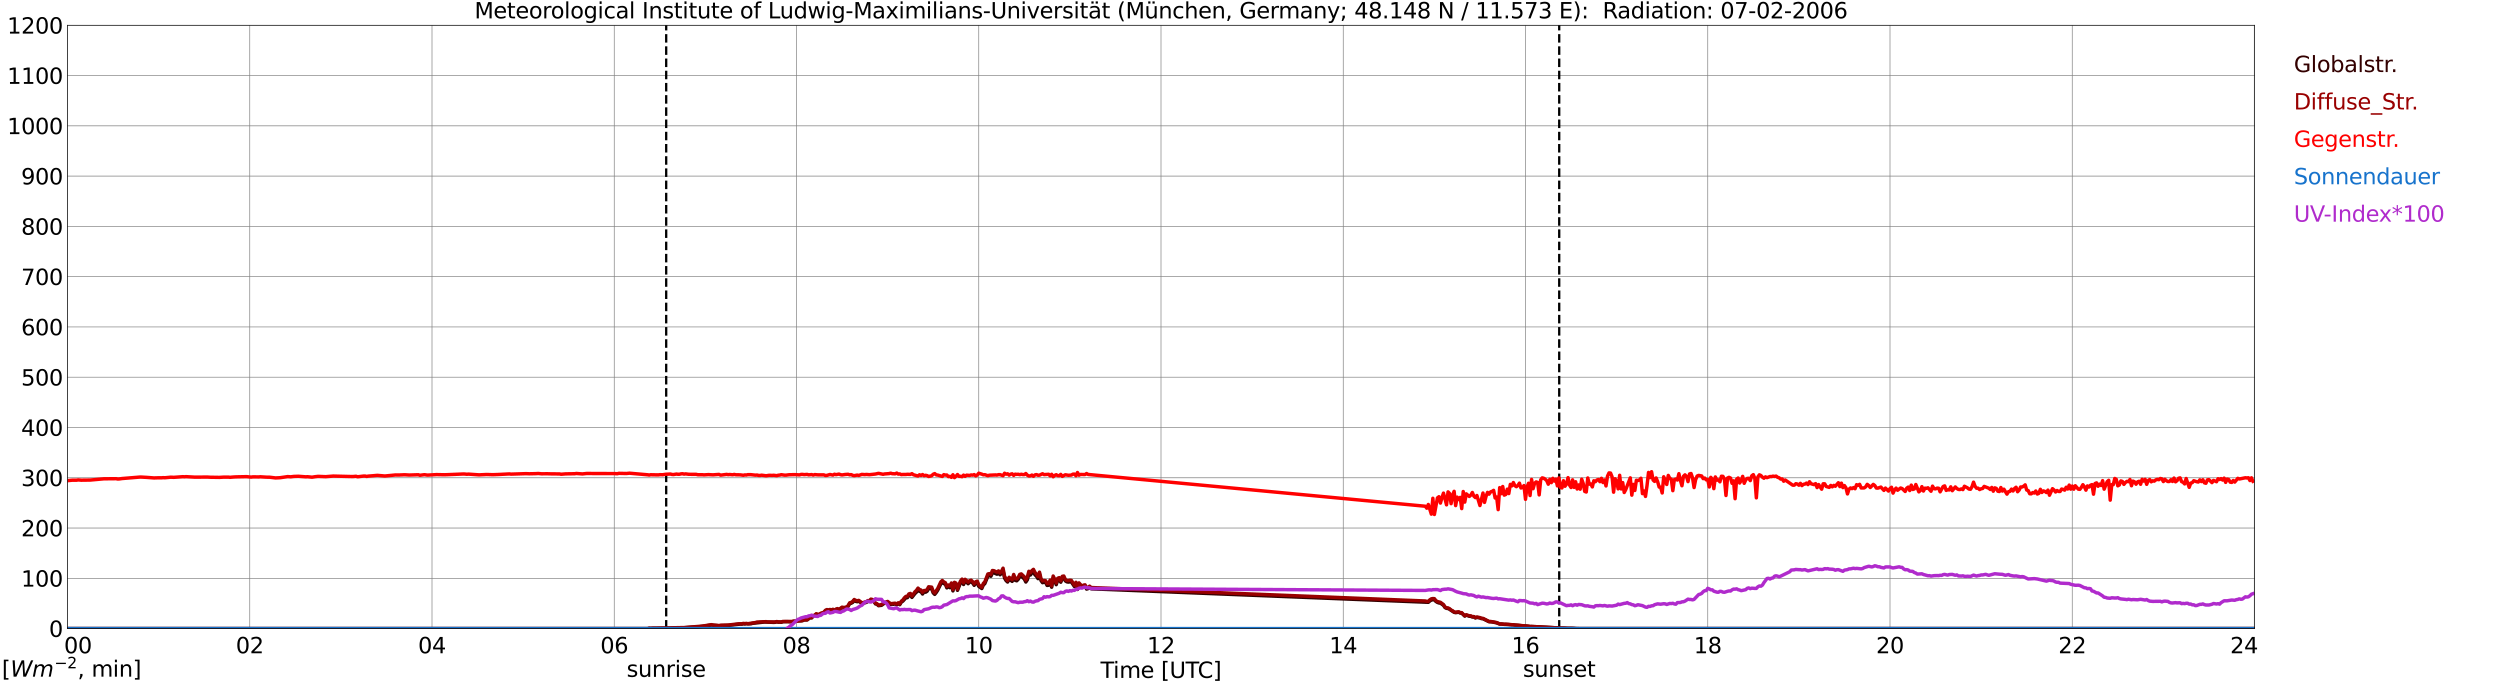 <?xml version="1.0" encoding="utf-8" standalone="no"?>
<!DOCTYPE svg PUBLIC "-//W3C//DTD SVG 1.1//EN"
  "http://www.w3.org/Graphics/SVG/1.1/DTD/svg11.dtd">
<svg xmlns:xlink="http://www.w3.org/1999/xlink" width="1085.4pt" height="296.64pt" viewBox="0 0 1085.4 296.64" xmlns="http://www.w3.org/2000/svg" version="1.1">
 <defs>
  <style type="text/css">*{stroke-linejoin: round; stroke-linecap: butt}</style>
 </defs>
 <g id="figure_1">
  <g id="patch_1">
   <path d="M 0 296.64 
L 1085.4 296.64 
L 1085.4 0 
L 0 0 
z
" style="fill: #ffffff"/>
  </g>
  <g id="axes_1">
   <g id="patch_2">
    <path d="M 29.306 272.909 
L 978.814 272.909 
L 978.814 10.976 
L 29.306 10.976 
z
" style="fill: #ffffff"/>
   </g>
   <g id="patch_3">
    <path d="M 978.814 272.909 
L 978.814 272.909 
L 978.814 10.976 
L 978.814 10.976 
z
" clip-path="url(#pb44f7f30f9)" style="fill: #d3d3d3; opacity: 0.25; stroke: #d3d3d3; stroke-linejoin: miter"/>
   </g>
   <g id="matplotlib.axis_1">
    <g id="xtick_1">
     <g id="line2d_1">
      <path d="M 29.306 272.909 
L 29.306 10.976 
" clip-path="url(#pb44f7f30f9)" style="fill: none; stroke: #808080; stroke-width: 0.3; stroke-linecap: square"/>
     </g>
     <g id="line2d_2"/>
     <g id="text_1">
      <!--    00 -->
      <g transform="translate(18.733 283.627) scale(0.095 -0.095)">
       <defs>
        <path id="DejaVuSans-20" transform="scale(0.016)"/>
        <path id="DejaVuSans-30" d="M 2034 4250 
Q 1547 4250 1301 3770 
Q 1056 3291 1056 2328 
Q 1056 1369 1301 889 
Q 1547 409 2034 409 
Q 2525 409 2770 889 
Q 3016 1369 3016 2328 
Q 3016 3291 2770 3770 
Q 2525 4250 2034 4250 
z
M 2034 4750 
Q 2819 4750 3233 4129 
Q 3647 3509 3647 2328 
Q 3647 1150 3233 529 
Q 2819 -91 2034 -91 
Q 1250 -91 836 529 
Q 422 1150 422 2328 
Q 422 3509 836 4129 
Q 1250 4750 2034 4750 
z
" transform="scale(0.016)"/>
       </defs>
       <use xlink:href="#DejaVuSans-20"/>
       <use xlink:href="#DejaVuSans-20" transform="translate(31.787 0)"/>
       <use xlink:href="#DejaVuSans-20" transform="translate(63.574 0)"/>
       <use xlink:href="#DejaVuSans-30" transform="translate(95.361 0)"/>
       <use xlink:href="#DejaVuSans-30" transform="translate(158.984 0)"/>
      </g>
     </g>
    </g>
    <g id="xtick_2">
     <g id="line2d_3">
      <path d="M 108.431 272.909 
L 108.431 10.976 
" clip-path="url(#pb44f7f30f9)" style="fill: none; stroke: #808080; stroke-width: 0.3; stroke-linecap: square"/>
     </g>
     <g id="line2d_4"/>
     <g id="text_2">
      <!-- 02 -->
      <g transform="translate(102.387 283.627) scale(0.095 -0.095)">
       <defs>
        <path id="DejaVuSans-32" d="M 1228 531 
L 3431 531 
L 3431 0 
L 469 0 
L 469 531 
Q 828 903 1448 1529 
Q 2069 2156 2228 2338 
Q 2531 2678 2651 2914 
Q 2772 3150 2772 3378 
Q 2772 3750 2511 3984 
Q 2250 4219 1831 4219 
Q 1534 4219 1204 4116 
Q 875 4013 500 3803 
L 500 4441 
Q 881 4594 1212 4672 
Q 1544 4750 1819 4750 
Q 2544 4750 2975 4387 
Q 3406 4025 3406 3419 
Q 3406 3131 3298 2873 
Q 3191 2616 2906 2266 
Q 2828 2175 2409 1742 
Q 1991 1309 1228 531 
z
" transform="scale(0.016)"/>
       </defs>
       <use xlink:href="#DejaVuSans-30"/>
       <use xlink:href="#DejaVuSans-32" transform="translate(63.623 0)"/>
      </g>
     </g>
    </g>
    <g id="xtick_3">
     <g id="line2d_5">
      <path d="M 187.557 272.909 
L 187.557 10.976 
" clip-path="url(#pb44f7f30f9)" style="fill: none; stroke: #808080; stroke-width: 0.3; stroke-linecap: square"/>
     </g>
     <g id="line2d_6"/>
     <g id="text_3">
      <!-- 04 -->
      <g transform="translate(181.513 283.627) scale(0.095 -0.095)">
       <defs>
        <path id="DejaVuSans-34" d="M 2419 4116 
L 825 1625 
L 2419 1625 
L 2419 4116 
z
M 2253 4666 
L 3047 4666 
L 3047 1625 
L 3713 1625 
L 3713 1100 
L 3047 1100 
L 3047 0 
L 2419 0 
L 2419 1100 
L 313 1100 
L 313 1709 
L 2253 4666 
z
" transform="scale(0.016)"/>
       </defs>
       <use xlink:href="#DejaVuSans-30"/>
       <use xlink:href="#DejaVuSans-34" transform="translate(63.623 0)"/>
      </g>
     </g>
    </g>
    <g id="xtick_4">
     <g id="line2d_7">
      <path d="M 266.683 272.909 
L 266.683 10.976 
" clip-path="url(#pb44f7f30f9)" style="fill: none; stroke: #808080; stroke-width: 0.3; stroke-linecap: square"/>
     </g>
     <g id="line2d_8"/>
     <g id="text_4">
      <!-- 06 -->
      <g transform="translate(260.638 283.627) scale(0.095 -0.095)">
       <defs>
        <path id="DejaVuSans-36" d="M 2113 2584 
Q 1688 2584 1439 2293 
Q 1191 2003 1191 1497 
Q 1191 994 1439 701 
Q 1688 409 2113 409 
Q 2538 409 2786 701 
Q 3034 994 3034 1497 
Q 3034 2003 2786 2293 
Q 2538 2584 2113 2584 
z
M 3366 4563 
L 3366 3988 
Q 3128 4100 2886 4159 
Q 2644 4219 2406 4219 
Q 1781 4219 1451 3797 
Q 1122 3375 1075 2522 
Q 1259 2794 1537 2939 
Q 1816 3084 2150 3084 
Q 2853 3084 3261 2657 
Q 3669 2231 3669 1497 
Q 3669 778 3244 343 
Q 2819 -91 2113 -91 
Q 1303 -91 875 529 
Q 447 1150 447 2328 
Q 447 3434 972 4092 
Q 1497 4750 2381 4750 
Q 2619 4750 2861 4703 
Q 3103 4656 3366 4563 
z
" transform="scale(0.016)"/>
       </defs>
       <use xlink:href="#DejaVuSans-30"/>
       <use xlink:href="#DejaVuSans-36" transform="translate(63.623 0)"/>
      </g>
     </g>
    </g>
    <g id="xtick_5">
     <g id="line2d_9">
      <path d="M 345.808 272.909 
L 345.808 10.976 
" clip-path="url(#pb44f7f30f9)" style="fill: none; stroke: #808080; stroke-width: 0.3; stroke-linecap: square"/>
     </g>
     <g id="line2d_10"/>
     <g id="text_5">
      <!-- 08 -->
      <g transform="translate(339.764 283.627) scale(0.095 -0.095)">
       <defs>
        <path id="DejaVuSans-38" d="M 2034 2216 
Q 1584 2216 1326 1975 
Q 1069 1734 1069 1313 
Q 1069 891 1326 650 
Q 1584 409 2034 409 
Q 2484 409 2743 651 
Q 3003 894 3003 1313 
Q 3003 1734 2745 1975 
Q 2488 2216 2034 2216 
z
M 1403 2484 
Q 997 2584 770 2862 
Q 544 3141 544 3541 
Q 544 4100 942 4425 
Q 1341 4750 2034 4750 
Q 2731 4750 3128 4425 
Q 3525 4100 3525 3541 
Q 3525 3141 3298 2862 
Q 3072 2584 2669 2484 
Q 3125 2378 3379 2068 
Q 3634 1759 3634 1313 
Q 3634 634 3220 271 
Q 2806 -91 2034 -91 
Q 1263 -91 848 271 
Q 434 634 434 1313 
Q 434 1759 690 2068 
Q 947 2378 1403 2484 
z
M 1172 3481 
Q 1172 3119 1398 2916 
Q 1625 2713 2034 2713 
Q 2441 2713 2670 2916 
Q 2900 3119 2900 3481 
Q 2900 3844 2670 4047 
Q 2441 4250 2034 4250 
Q 1625 4250 1398 4047 
Q 1172 3844 1172 3481 
z
" transform="scale(0.016)"/>
       </defs>
       <use xlink:href="#DejaVuSans-30"/>
       <use xlink:href="#DejaVuSans-38" transform="translate(63.623 0)"/>
      </g>
     </g>
    </g>
    <g id="xtick_6">
     <g id="line2d_11">
      <path d="M 424.934 272.909 
L 424.934 10.976 
" clip-path="url(#pb44f7f30f9)" style="fill: none; stroke: #808080; stroke-width: 0.3; stroke-linecap: square"/>
     </g>
     <g id="line2d_12"/>
     <g id="text_6">
      <!-- 10 -->
      <g transform="translate(418.89 283.627) scale(0.095 -0.095)">
       <defs>
        <path id="DejaVuSans-31" d="M 794 531 
L 1825 531 
L 1825 4091 
L 703 3866 
L 703 4441 
L 1819 4666 
L 2450 4666 
L 2450 531 
L 3481 531 
L 3481 0 
L 794 0 
L 794 531 
z
" transform="scale(0.016)"/>
       </defs>
       <use xlink:href="#DejaVuSans-31"/>
       <use xlink:href="#DejaVuSans-30" transform="translate(63.623 0)"/>
      </g>
     </g>
    </g>
    <g id="xtick_7">
     <g id="line2d_13">
      <path d="M 504.06 272.909 
L 504.06 10.976 
" clip-path="url(#pb44f7f30f9)" style="fill: none; stroke: #808080; stroke-width: 0.3; stroke-linecap: square"/>
     </g>
     <g id="line2d_14"/>
     <g id="text_7">
      <!-- 12 -->
      <g transform="translate(498.015 283.627) scale(0.095 -0.095)">
       <use xlink:href="#DejaVuSans-31"/>
       <use xlink:href="#DejaVuSans-32" transform="translate(63.623 0)"/>
      </g>
     </g>
    </g>
    <g id="xtick_8">
     <g id="line2d_15">
      <path d="M 583.185 272.909 
L 583.185 10.976 
" clip-path="url(#pb44f7f30f9)" style="fill: none; stroke: #808080; stroke-width: 0.3; stroke-linecap: square"/>
     </g>
     <g id="line2d_16"/>
     <g id="text_8">
      <!-- 14 -->
      <g transform="translate(577.141 283.627) scale(0.095 -0.095)">
       <use xlink:href="#DejaVuSans-31"/>
       <use xlink:href="#DejaVuSans-34" transform="translate(63.623 0)"/>
      </g>
     </g>
    </g>
    <g id="xtick_9">
     <g id="line2d_17">
      <path d="M 662.311 272.909 
L 662.311 10.976 
" clip-path="url(#pb44f7f30f9)" style="fill: none; stroke: #808080; stroke-width: 0.3; stroke-linecap: square"/>
     </g>
     <g id="line2d_18"/>
     <g id="text_9">
      <!-- 16 -->
      <g transform="translate(656.267 283.627) scale(0.095 -0.095)">
       <use xlink:href="#DejaVuSans-31"/>
       <use xlink:href="#DejaVuSans-36" transform="translate(63.623 0)"/>
      </g>
     </g>
    </g>
    <g id="xtick_10">
     <g id="line2d_19">
      <path d="M 741.437 272.909 
L 741.437 10.976 
" clip-path="url(#pb44f7f30f9)" style="fill: none; stroke: #808080; stroke-width: 0.3; stroke-linecap: square"/>
     </g>
     <g id="line2d_20"/>
     <g id="text_10">
      <!-- 18 -->
      <g transform="translate(735.392 283.627) scale(0.095 -0.095)">
       <use xlink:href="#DejaVuSans-31"/>
       <use xlink:href="#DejaVuSans-38" transform="translate(63.623 0)"/>
      </g>
     </g>
    </g>
    <g id="xtick_11">
     <g id="line2d_21">
      <path d="M 820.562 272.909 
L 820.562 10.976 
" clip-path="url(#pb44f7f30f9)" style="fill: none; stroke: #808080; stroke-width: 0.3; stroke-linecap: square"/>
     </g>
     <g id="line2d_22"/>
     <g id="text_11">
      <!-- 20 -->
      <g transform="translate(814.518 283.627) scale(0.095 -0.095)">
       <use xlink:href="#DejaVuSans-32"/>
       <use xlink:href="#DejaVuSans-30" transform="translate(63.623 0)"/>
      </g>
     </g>
    </g>
    <g id="xtick_12">
     <g id="line2d_23">
      <path d="M 899.688 272.909 
L 899.688 10.976 
" clip-path="url(#pb44f7f30f9)" style="fill: none; stroke: #808080; stroke-width: 0.3; stroke-linecap: square"/>
     </g>
     <g id="line2d_24"/>
     <g id="text_12">
      <!-- 22 -->
      <g transform="translate(893.644 283.627) scale(0.095 -0.095)">
       <use xlink:href="#DejaVuSans-32"/>
       <use xlink:href="#DejaVuSans-32" transform="translate(63.623 0)"/>
      </g>
     </g>
    </g>
    <g id="xtick_13">
     <g id="line2d_25">
      <path d="M 978.814 272.909 
L 978.814 10.976 
" clip-path="url(#pb44f7f30f9)" style="fill: none; stroke: #808080; stroke-width: 0.3; stroke-linecap: square"/>
     </g>
     <g id="line2d_26"/>
     <g id="text_13">
      <!-- 24    -->
      <g transform="translate(968.241 283.627) scale(0.095 -0.095)">
       <use xlink:href="#DejaVuSans-32"/>
       <use xlink:href="#DejaVuSans-34" transform="translate(63.623 0)"/>
       <use xlink:href="#DejaVuSans-20" transform="translate(127.246 0)"/>
       <use xlink:href="#DejaVuSans-20" transform="translate(159.033 0)"/>
       <use xlink:href="#DejaVuSans-20" transform="translate(190.82 0)"/>
      </g>
     </g>
    </g>
    <g id="text_14">
     <!-- Time [UTC] -->
     <g transform="translate(477.806 294.322) scale(0.095 -0.095)">
      <defs>
       <path id="DejaVuSans-54" d="M -19 4666 
L 3928 4666 
L 3928 4134 
L 2272 4134 
L 2272 0 
L 1638 0 
L 1638 4134 
L -19 4134 
L -19 4666 
z
" transform="scale(0.016)"/>
       <path id="DejaVuSans-69" d="M 603 3500 
L 1178 3500 
L 1178 0 
L 603 0 
L 603 3500 
z
M 603 4863 
L 1178 4863 
L 1178 4134 
L 603 4134 
L 603 4863 
z
" transform="scale(0.016)"/>
       <path id="DejaVuSans-6d" d="M 3328 2828 
Q 3544 3216 3844 3400 
Q 4144 3584 4550 3584 
Q 5097 3584 5394 3201 
Q 5691 2819 5691 2113 
L 5691 0 
L 5113 0 
L 5113 2094 
Q 5113 2597 4934 2840 
Q 4756 3084 4391 3084 
Q 3944 3084 3684 2787 
Q 3425 2491 3425 1978 
L 3425 0 
L 2847 0 
L 2847 2094 
Q 2847 2600 2669 2842 
Q 2491 3084 2119 3084 
Q 1678 3084 1418 2786 
Q 1159 2488 1159 1978 
L 1159 0 
L 581 0 
L 581 3500 
L 1159 3500 
L 1159 2956 
Q 1356 3278 1631 3431 
Q 1906 3584 2284 3584 
Q 2666 3584 2933 3390 
Q 3200 3197 3328 2828 
z
" transform="scale(0.016)"/>
       <path id="DejaVuSans-65" d="M 3597 1894 
L 3597 1613 
L 953 1613 
Q 991 1019 1311 708 
Q 1631 397 2203 397 
Q 2534 397 2845 478 
Q 3156 559 3463 722 
L 3463 178 
Q 3153 47 2828 -22 
Q 2503 -91 2169 -91 
Q 1331 -91 842 396 
Q 353 884 353 1716 
Q 353 2575 817 3079 
Q 1281 3584 2069 3584 
Q 2775 3584 3186 3129 
Q 3597 2675 3597 1894 
z
M 3022 2063 
Q 3016 2534 2758 2815 
Q 2500 3097 2075 3097 
Q 1594 3097 1305 2825 
Q 1016 2553 972 2059 
L 3022 2063 
z
" transform="scale(0.016)"/>
       <path id="DejaVuSans-5b" d="M 550 4863 
L 1875 4863 
L 1875 4416 
L 1125 4416 
L 1125 -397 
L 1875 -397 
L 1875 -844 
L 550 -844 
L 550 4863 
z
" transform="scale(0.016)"/>
       <path id="DejaVuSans-55" d="M 556 4666 
L 1191 4666 
L 1191 1831 
Q 1191 1081 1462 751 
Q 1734 422 2344 422 
Q 2950 422 3222 751 
Q 3494 1081 3494 1831 
L 3494 4666 
L 4128 4666 
L 4128 1753 
Q 4128 841 3676 375 
Q 3225 -91 2344 -91 
Q 1459 -91 1007 375 
Q 556 841 556 1753 
L 556 4666 
z
" transform="scale(0.016)"/>
       <path id="DejaVuSans-43" d="M 4122 4306 
L 4122 3641 
Q 3803 3938 3442 4084 
Q 3081 4231 2675 4231 
Q 1875 4231 1450 3742 
Q 1025 3253 1025 2328 
Q 1025 1406 1450 917 
Q 1875 428 2675 428 
Q 3081 428 3442 575 
Q 3803 722 4122 1019 
L 4122 359 
Q 3791 134 3420 21 
Q 3050 -91 2638 -91 
Q 1578 -91 968 557 
Q 359 1206 359 2328 
Q 359 3453 968 4101 
Q 1578 4750 2638 4750 
Q 3056 4750 3426 4639 
Q 3797 4528 4122 4306 
z
" transform="scale(0.016)"/>
       <path id="DejaVuSans-5d" d="M 1947 4863 
L 1947 -844 
L 622 -844 
L 622 -397 
L 1369 -397 
L 1369 4416 
L 622 4416 
L 622 4863 
L 1947 4863 
z
" transform="scale(0.016)"/>
      </defs>
      <use xlink:href="#DejaVuSans-54"/>
      <use xlink:href="#DejaVuSans-69" transform="translate(57.959 0)"/>
      <use xlink:href="#DejaVuSans-6d" transform="translate(85.742 0)"/>
      <use xlink:href="#DejaVuSans-65" transform="translate(183.154 0)"/>
      <use xlink:href="#DejaVuSans-20" transform="translate(244.678 0)"/>
      <use xlink:href="#DejaVuSans-5b" transform="translate(276.465 0)"/>
      <use xlink:href="#DejaVuSans-55" transform="translate(315.479 0)"/>
      <use xlink:href="#DejaVuSans-54" transform="translate(388.672 0)"/>
      <use xlink:href="#DejaVuSans-43" transform="translate(443.881 0)"/>
      <use xlink:href="#DejaVuSans-5d" transform="translate(513.705 0)"/>
     </g>
    </g>
   </g>
   <g id="matplotlib.axis_2">
    <g id="ytick_1">
     <g id="line2d_27">
      <path d="M 29.306 272.909 
L 978.814 272.909 
" clip-path="url(#pb44f7f30f9)" style="fill: none; stroke: #808080; stroke-width: 0.3; stroke-linecap: square"/>
     </g>
     <g id="line2d_28"/>
     <g id="text_15">
      <!-- 0 -->
      <g transform="translate(21.261 276.518) scale(0.095 -0.095)">
       <use xlink:href="#DejaVuSans-30"/>
      </g>
     </g>
    </g>
    <g id="ytick_2">
     <g id="line2d_29">
      <path d="M 29.306 251.081 
L 978.814 251.081 
" clip-path="url(#pb44f7f30f9)" style="fill: none; stroke: #808080; stroke-width: 0.3; stroke-linecap: square"/>
     </g>
     <g id="line2d_30"/>
     <g id="text_16">
      <!-- 100 -->
      <g transform="translate(9.173 254.69) scale(0.095 -0.095)">
       <use xlink:href="#DejaVuSans-31"/>
       <use xlink:href="#DejaVuSans-30" transform="translate(63.623 0)"/>
       <use xlink:href="#DejaVuSans-30" transform="translate(127.246 0)"/>
      </g>
     </g>
    </g>
    <g id="ytick_3">
     <g id="line2d_31">
      <path d="M 29.306 229.253 
L 978.814 229.253 
" clip-path="url(#pb44f7f30f9)" style="fill: none; stroke: #808080; stroke-width: 0.3; stroke-linecap: square"/>
     </g>
     <g id="line2d_32"/>
     <g id="text_17">
      <!-- 200 -->
      <g transform="translate(9.173 232.863) scale(0.095 -0.095)">
       <use xlink:href="#DejaVuSans-32"/>
       <use xlink:href="#DejaVuSans-30" transform="translate(63.623 0)"/>
       <use xlink:href="#DejaVuSans-30" transform="translate(127.246 0)"/>
      </g>
     </g>
    </g>
    <g id="ytick_4">
     <g id="line2d_33">
      <path d="M 29.306 207.426 
L 978.814 207.426 
" clip-path="url(#pb44f7f30f9)" style="fill: none; stroke: #808080; stroke-width: 0.3; stroke-linecap: square"/>
     </g>
     <g id="line2d_34"/>
     <g id="text_18">
      <!-- 300 -->
      <g transform="translate(9.173 211.035) scale(0.095 -0.095)">
       <defs>
        <path id="DejaVuSans-33" d="M 2597 2516 
Q 3050 2419 3304 2112 
Q 3559 1806 3559 1356 
Q 3559 666 3084 287 
Q 2609 -91 1734 -91 
Q 1441 -91 1130 -33 
Q 819 25 488 141 
L 488 750 
Q 750 597 1062 519 
Q 1375 441 1716 441 
Q 2309 441 2620 675 
Q 2931 909 2931 1356 
Q 2931 1769 2642 2001 
Q 2353 2234 1838 2234 
L 1294 2234 
L 1294 2753 
L 1863 2753 
Q 2328 2753 2575 2939 
Q 2822 3125 2822 3475 
Q 2822 3834 2567 4026 
Q 2313 4219 1838 4219 
Q 1578 4219 1281 4162 
Q 984 4106 628 3988 
L 628 4550 
Q 988 4650 1302 4700 
Q 1616 4750 1894 4750 
Q 2613 4750 3031 4423 
Q 3450 4097 3450 3541 
Q 3450 3153 3228 2886 
Q 3006 2619 2597 2516 
z
" transform="scale(0.016)"/>
       </defs>
       <use xlink:href="#DejaVuSans-33"/>
       <use xlink:href="#DejaVuSans-30" transform="translate(63.623 0)"/>
       <use xlink:href="#DejaVuSans-30" transform="translate(127.246 0)"/>
      </g>
     </g>
    </g>
    <g id="ytick_5">
     <g id="line2d_35">
      <path d="M 29.306 185.598 
L 978.814 185.598 
" clip-path="url(#pb44f7f30f9)" style="fill: none; stroke: #808080; stroke-width: 0.3; stroke-linecap: square"/>
     </g>
     <g id="line2d_36"/>
     <g id="text_19">
      <!-- 400 -->
      <g transform="translate(9.173 189.207) scale(0.095 -0.095)">
       <use xlink:href="#DejaVuSans-34"/>
       <use xlink:href="#DejaVuSans-30" transform="translate(63.623 0)"/>
       <use xlink:href="#DejaVuSans-30" transform="translate(127.246 0)"/>
      </g>
     </g>
    </g>
    <g id="ytick_6">
     <g id="line2d_37">
      <path d="M 29.306 163.77 
L 978.814 163.77 
" clip-path="url(#pb44f7f30f9)" style="fill: none; stroke: #808080; stroke-width: 0.3; stroke-linecap: square"/>
     </g>
     <g id="line2d_38"/>
     <g id="text_20">
      <!-- 500 -->
      <g transform="translate(9.173 167.379) scale(0.095 -0.095)">
       <defs>
        <path id="DejaVuSans-35" d="M 691 4666 
L 3169 4666 
L 3169 4134 
L 1269 4134 
L 1269 2991 
Q 1406 3038 1543 3061 
Q 1681 3084 1819 3084 
Q 2600 3084 3056 2656 
Q 3513 2228 3513 1497 
Q 3513 744 3044 326 
Q 2575 -91 1722 -91 
Q 1428 -91 1123 -41 
Q 819 9 494 109 
L 494 744 
Q 775 591 1075 516 
Q 1375 441 1709 441 
Q 2250 441 2565 725 
Q 2881 1009 2881 1497 
Q 2881 1984 2565 2268 
Q 2250 2553 1709 2553 
Q 1456 2553 1204 2497 
Q 953 2441 691 2322 
L 691 4666 
z
" transform="scale(0.016)"/>
       </defs>
       <use xlink:href="#DejaVuSans-35"/>
       <use xlink:href="#DejaVuSans-30" transform="translate(63.623 0)"/>
       <use xlink:href="#DejaVuSans-30" transform="translate(127.246 0)"/>
      </g>
     </g>
    </g>
    <g id="ytick_7">
     <g id="line2d_39">
      <path d="M 29.306 141.942 
L 978.814 141.942 
" clip-path="url(#pb44f7f30f9)" style="fill: none; stroke: #808080; stroke-width: 0.3; stroke-linecap: square"/>
     </g>
     <g id="line2d_40"/>
     <g id="text_21">
      <!-- 600 -->
      <g transform="translate(9.173 145.551) scale(0.095 -0.095)">
       <use xlink:href="#DejaVuSans-36"/>
       <use xlink:href="#DejaVuSans-30" transform="translate(63.623 0)"/>
       <use xlink:href="#DejaVuSans-30" transform="translate(127.246 0)"/>
      </g>
     </g>
    </g>
    <g id="ytick_8">
     <g id="line2d_41">
      <path d="M 29.306 120.114 
L 978.814 120.114 
" clip-path="url(#pb44f7f30f9)" style="fill: none; stroke: #808080; stroke-width: 0.3; stroke-linecap: square"/>
     </g>
     <g id="line2d_42"/>
     <g id="text_22">
      <!-- 700 -->
      <g transform="translate(9.173 123.724) scale(0.095 -0.095)">
       <defs>
        <path id="DejaVuSans-37" d="M 525 4666 
L 3525 4666 
L 3525 4397 
L 1831 0 
L 1172 0 
L 2766 4134 
L 525 4134 
L 525 4666 
z
" transform="scale(0.016)"/>
       </defs>
       <use xlink:href="#DejaVuSans-37"/>
       <use xlink:href="#DejaVuSans-30" transform="translate(63.623 0)"/>
       <use xlink:href="#DejaVuSans-30" transform="translate(127.246 0)"/>
      </g>
     </g>
    </g>
    <g id="ytick_9">
     <g id="line2d_43">
      <path d="M 29.306 98.287 
L 978.814 98.287 
" clip-path="url(#pb44f7f30f9)" style="fill: none; stroke: #808080; stroke-width: 0.3; stroke-linecap: square"/>
     </g>
     <g id="line2d_44"/>
     <g id="text_23">
      <!-- 800 -->
      <g transform="translate(9.173 101.896) scale(0.095 -0.095)">
       <use xlink:href="#DejaVuSans-38"/>
       <use xlink:href="#DejaVuSans-30" transform="translate(63.623 0)"/>
       <use xlink:href="#DejaVuSans-30" transform="translate(127.246 0)"/>
      </g>
     </g>
    </g>
    <g id="ytick_10">
     <g id="line2d_45">
      <path d="M 29.306 76.459 
L 978.814 76.459 
" clip-path="url(#pb44f7f30f9)" style="fill: none; stroke: #808080; stroke-width: 0.3; stroke-linecap: square"/>
     </g>
     <g id="line2d_46"/>
     <g id="text_24">
      <!-- 900 -->
      <g transform="translate(9.173 80.068) scale(0.095 -0.095)">
       <defs>
        <path id="DejaVuSans-39" d="M 703 97 
L 703 672 
Q 941 559 1184 500 
Q 1428 441 1663 441 
Q 2288 441 2617 861 
Q 2947 1281 2994 2138 
Q 2813 1869 2534 1725 
Q 2256 1581 1919 1581 
Q 1219 1581 811 2004 
Q 403 2428 403 3163 
Q 403 3881 828 4315 
Q 1253 4750 1959 4750 
Q 2769 4750 3195 4129 
Q 3622 3509 3622 2328 
Q 3622 1225 3098 567 
Q 2575 -91 1691 -91 
Q 1453 -91 1209 -44 
Q 966 3 703 97 
z
M 1959 2075 
Q 2384 2075 2632 2365 
Q 2881 2656 2881 3163 
Q 2881 3666 2632 3958 
Q 2384 4250 1959 4250 
Q 1534 4250 1286 3958 
Q 1038 3666 1038 3163 
Q 1038 2656 1286 2365 
Q 1534 2075 1959 2075 
z
" transform="scale(0.016)"/>
       </defs>
       <use xlink:href="#DejaVuSans-39"/>
       <use xlink:href="#DejaVuSans-30" transform="translate(63.623 0)"/>
       <use xlink:href="#DejaVuSans-30" transform="translate(127.246 0)"/>
      </g>
     </g>
    </g>
    <g id="ytick_11">
     <g id="line2d_47">
      <path d="M 29.306 54.631 
L 978.814 54.631 
" clip-path="url(#pb44f7f30f9)" style="fill: none; stroke: #808080; stroke-width: 0.3; stroke-linecap: square"/>
     </g>
     <g id="line2d_48"/>
     <g id="text_25">
      <!-- 1000 -->
      <g transform="translate(3.128 58.24) scale(0.095 -0.095)">
       <use xlink:href="#DejaVuSans-31"/>
       <use xlink:href="#DejaVuSans-30" transform="translate(63.623 0)"/>
       <use xlink:href="#DejaVuSans-30" transform="translate(127.246 0)"/>
       <use xlink:href="#DejaVuSans-30" transform="translate(190.869 0)"/>
      </g>
     </g>
    </g>
    <g id="ytick_12">
     <g id="line2d_49">
      <path d="M 29.306 32.803 
L 978.814 32.803 
" clip-path="url(#pb44f7f30f9)" style="fill: none; stroke: #808080; stroke-width: 0.3; stroke-linecap: square"/>
     </g>
     <g id="line2d_50"/>
     <g id="text_26">
      <!-- 1100 -->
      <g transform="translate(3.128 36.413) scale(0.095 -0.095)">
       <use xlink:href="#DejaVuSans-31"/>
       <use xlink:href="#DejaVuSans-31" transform="translate(63.623 0)"/>
       <use xlink:href="#DejaVuSans-30" transform="translate(127.246 0)"/>
       <use xlink:href="#DejaVuSans-30" transform="translate(190.869 0)"/>
      </g>
     </g>
    </g>
    <g id="ytick_13">
     <g id="line2d_51">
      <path d="M 29.306 10.976 
L 978.814 10.976 
" clip-path="url(#pb44f7f30f9)" style="fill: none; stroke: #808080; stroke-width: 0.3; stroke-linecap: square"/>
     </g>
     <g id="line2d_52"/>
     <g id="text_27">
      <!-- 1200 -->
      <g transform="translate(3.128 14.585) scale(0.095 -0.095)">
       <use xlink:href="#DejaVuSans-31"/>
       <use xlink:href="#DejaVuSans-32" transform="translate(63.623 0)"/>
       <use xlink:href="#DejaVuSans-30" transform="translate(127.246 0)"/>
       <use xlink:href="#DejaVuSans-30" transform="translate(190.869 0)"/>
      </g>
     </g>
    </g>
   </g>
   <g id="line2d_53">
    <path d="M 289.234 272.909 
L 289.234 10.976 
" clip-path="url(#pb44f7f30f9)" style="fill: none; stroke-dasharray: 3.7,1.6; stroke-dashoffset: 0; stroke: #000000"/>
   </g>
   <g id="line2d_54">
    <path d="M 676.949 272.909 
L 676.949 10.976 
" clip-path="url(#pb44f7f30f9)" style="fill: none; stroke-dasharray: 3.7,1.6; stroke-dashoffset: 0; stroke: #000000"/>
   </g>
   <g id="line2d_55">
    <path d="M 29.306 272.909 
L 281.189 272.909 
L 281.849 272.795 
L 289.761 272.712 
L 292.399 272.632 
L 296.355 272.59 
L 297.674 272.509 
L 303.608 272.099 
L 304.927 271.935 
L 308.883 271.361 
L 310.202 271.525 
L 311.521 271.608 
L 312.18 271.73 
L 312.839 271.608 
L 316.136 271.525 
L 321.411 270.953 
L 322.071 270.992 
L 322.73 270.829 
L 323.39 270.912 
L 324.049 270.789 
L 324.708 270.87 
L 326.027 270.829 
L 326.686 270.626 
L 331.961 270.052 
L 335.918 270.215 
L 336.577 270.174 
L 337.236 269.969 
L 337.896 270.132 
L 338.555 270.093 
L 339.215 270.174 
L 339.874 269.929 
L 341.852 269.888 
L 343.171 269.969 
L 343.83 269.929 
L 344.49 269.766 
L 348.446 269.477 
L 349.105 269.15 
L 350.424 269.15 
L 351.743 268.168 
L 352.402 268.249 
L 353.062 267.389 
L 353.721 267.266 
L 354.38 266.692 
L 355.04 266.897 
L 355.699 266.858 
L 356.359 266.489 
L 357.677 266.079 
L 358.337 265.302 
L 358.996 264.933 
L 359.655 265.097 
L 360.315 264.891 
L 360.974 265.055 
L 361.634 264.809 
L 362.293 265.219 
L 362.952 264.686 
L 363.612 264.481 
L 364.271 264.809 
L 365.59 263.868 
L 366.249 263.99 
L 366.909 263.909 
L 367.568 263.704 
L 368.227 263.252 
L 368.887 262.065 
L 369.546 261.901 
L 370.206 261.534 
L 370.865 260.714 
L 371.524 261.083 
L 372.184 261.246 
L 372.843 261.041 
L 374.162 261.943 
L 374.821 261.984 
L 375.481 261.698 
L 376.14 261.534 
L 376.799 261.083 
L 377.459 261.124 
L 378.118 260.428 
L 378.777 260.591 
L 379.437 261.124 
L 380.096 262.189 
L 380.756 262.353 
L 381.415 262.966 
L 382.734 262.803 
L 384.053 261.82 
L 385.371 261.493 
L 386.69 262.394 
L 387.349 262.311 
L 388.009 262.353 
L 388.668 262.106 
L 389.328 262.558 
L 389.987 262.025 
L 390.646 262.517 
L 391.306 261.41 
L 391.965 261.002 
L 393.284 259.526 
L 393.943 259.485 
L 394.603 258.544 
L 395.262 258.339 
L 395.921 259.362 
L 397.24 257.684 
L 397.899 257.068 
L 398.559 256.128 
L 399.218 256.741 
L 399.878 256.905 
L 400.537 257.889 
L 401.196 256.946 
L 401.856 257.11 
L 402.515 256.702 
L 403.175 255.514 
L 404.493 255.595 
L 405.153 257.398 
L 405.812 258.053 
L 406.471 257.234 
L 407.131 256.208 
L 408.45 253.506 
L 409.109 252.768 
L 409.768 253.384 
L 410.428 253.589 
L 411.087 255.226 
L 411.746 254.654 
L 412.406 255.145 
L 413.065 253.794 
L 413.725 256.538 
L 414.384 253.548 
L 415.043 253.834 
L 415.703 256.291 
L 417.022 253.015 
L 417.681 252.196 
L 418.34 253.753 
L 419 252.319 
L 419.659 252.729 
L 420.318 253.425 
L 420.978 252.768 
L 421.637 252.605 
L 422.297 253.137 
L 422.956 254.122 
L 423.615 253.262 
L 424.275 253.056 
L 424.934 254.571 
L 426.253 255.514 
L 426.912 253.997 
L 427.572 253.384 
L 428.89 250.108 
L 429.55 249.861 
L 430.209 250.19 
L 430.869 248.756 
L 431.528 248.715 
L 432.847 249.289 
L 433.506 248.756 
L 434.165 249.533 
L 434.825 248.92 
L 435.484 247.65 
L 436.144 250.968 
L 436.803 252.074 
L 437.462 252.688 
L 438.122 251.459 
L 439.44 252.402 
L 440.1 250.354 
L 440.759 251.95 
L 441.419 252.155 
L 442.078 251.5 
L 442.737 250.313 
L 443.397 250.149 
L 444.716 251.378 
L 445.375 252.688 
L 446.034 251.705 
L 446.694 249.206 
L 447.353 249.658 
L 448.012 248.756 
L 448.672 248.305 
L 449.331 249.533 
L 449.991 250.149 
L 450.65 251.214 
L 451.309 249.248 
L 451.969 252.074 
L 452.628 252.974 
L 453.287 252.768 
L 453.947 252.851 
L 454.606 254.161 
L 455.266 254.08 
L 455.925 252.688 
L 456.584 254.94 
L 457.244 250.926 
L 457.903 252.155 
L 458.563 253.834 
L 459.222 251.828 
L 459.881 251.581 
L 460.541 252.768 
L 461.2 251.009 
L 461.859 250.845 
L 462.519 252.196 
L 463.178 252.605 
L 463.838 252.729 
L 464.497 252.605 
L 465.156 252.688 
L 466.475 254.654 
L 467.134 253.465 
L 467.794 255.922 
L 468.453 253.67 
L 469.772 255.062 
L 470.431 254.53 
L 471.091 254.571 
L 471.75 255.759 
L 472.409 255.554 
L 473.069 255.104 
L 473.728 255.636 
L 620.111 261.493 
L 620.77 260.919 
L 621.429 260.508 
L 622.089 260.386 
L 622.748 260.428 
L 623.408 261.124 
L 624.067 261.534 
L 624.726 261.779 
L 625.386 261.862 
L 626.705 262.803 
L 627.364 263.785 
L 628.023 264.112 
L 628.683 264.195 
L 629.342 264.523 
L 630.661 265.424 
L 631.32 265.832 
L 631.98 265.998 
L 633.298 265.793 
L 633.958 266.162 
L 634.617 266.201 
L 635.936 267.472 
L 636.595 267.061 
L 637.914 267.552 
L 638.573 267.594 
L 639.233 267.882 
L 639.892 267.84 
L 640.552 268.29 
L 641.211 268.046 
L 642.53 268.29 
L 643.189 268.578 
L 643.848 268.617 
L 645.827 269.602 
L 646.486 269.929 
L 647.805 270.01 
L 649.783 270.42 
L 651.102 270.953 
L 651.761 270.912 
L 653.08 271.075 
L 655.058 271.158 
L 656.377 271.28 
L 657.036 271.28 
L 657.695 271.403 
L 659.014 271.486 
L 661.652 271.772 
L 662.311 271.772 
L 663.63 271.935 
L 664.289 272.018 
L 664.949 271.977 
L 666.267 272.058 
L 677.477 272.673 
L 679.455 272.712 
L 680.774 272.795 
L 682.752 272.754 
L 684.73 272.909 
L 978.154 272.909 
L 978.154 272.909 
" clip-path="url(#pb44f7f30f9)" style="fill: none; stroke: #330000; stroke-width: 1.5; stroke-linecap: square"/>
   </g>
   <g id="line2d_56">
    <path d="M 29.306 272.909 
L 281.189 272.909 
L 281.849 272.712 
L 282.508 272.795 
L 283.167 272.712 
L 284.486 272.712 
L 286.464 272.671 
L 291.08 272.627 
L 292.399 272.544 
L 297.014 272.461 
L 304.927 271.831 
L 307.564 271.411 
L 308.883 271.202 
L 309.543 271.37 
L 312.18 271.579 
L 312.839 271.453 
L 316.136 271.37 
L 320.752 270.824 
L 322.071 270.824 
L 322.73 270.656 
L 323.39 270.739 
L 324.049 270.656 
L 324.708 270.781 
L 328.005 270.279 
L 328.665 270.067 
L 332.621 269.899 
L 333.28 270.025 
L 336.577 270.025 
L 337.236 269.857 
L 337.896 269.984 
L 339.215 270.025 
L 339.874 269.816 
L 343.83 269.816 
L 344.49 269.689 
L 345.808 269.689 
L 347.127 269.48 
L 347.787 269.521 
L 348.446 269.353 
L 349.105 269.061 
L 350.424 269.061 
L 351.083 268.43 
L 351.743 268.052 
L 352.402 268.137 
L 353.062 267.255 
L 353.721 267.087 
L 354.38 266.459 
L 355.04 266.71 
L 355.699 266.668 
L 356.359 266.247 
L 357.677 265.828 
L 358.337 264.988 
L 358.996 264.654 
L 359.655 264.822 
L 360.315 264.61 
L 360.974 264.778 
L 361.634 264.527 
L 362.293 264.946 
L 362.952 264.442 
L 363.612 264.232 
L 364.271 264.568 
L 365.59 263.604 
L 366.249 263.73 
L 366.909 263.687 
L 367.568 263.477 
L 368.227 262.931 
L 368.887 261.713 
L 369.546 261.547 
L 370.206 261.085 
L 370.865 260.288 
L 371.524 260.666 
L 372.184 260.834 
L 372.843 260.666 
L 374.162 261.672 
L 374.821 261.63 
L 375.481 261.379 
L 376.14 261.253 
L 376.799 260.749 
L 377.459 260.834 
L 378.118 260.12 
L 378.777 260.288 
L 379.437 260.834 
L 380.096 261.881 
L 380.756 262.093 
L 381.415 262.763 
L 382.734 262.427 
L 383.393 262.093 
L 384.053 261.504 
L 384.712 261.379 
L 385.371 261.126 
L 386.69 262.093 
L 388.668 261.881 
L 389.328 262.259 
L 389.987 261.713 
L 390.646 262.218 
L 391.306 261.002 
L 391.965 260.498 
L 392.624 259.574 
L 393.284 258.943 
L 393.943 258.902 
L 394.603 257.852 
L 395.262 257.642 
L 395.921 258.775 
L 397.24 256.929 
L 397.899 256.3 
L 398.559 255.333 
L 399.218 255.964 
L 399.878 256.173 
L 400.537 257.182 
L 401.196 256.383 
L 401.856 256.383 
L 402.515 255.964 
L 403.175 254.746 
L 404.493 254.914 
L 405.153 256.761 
L 405.812 257.433 
L 407.131 255.501 
L 408.45 252.648 
L 409.109 252.017 
L 409.768 252.648 
L 410.428 252.982 
L 411.087 254.619 
L 411.746 253.991 
L 412.406 254.453 
L 413.065 253.109 
L 413.725 255.922 
L 414.384 252.816 
L 415.043 253.15 
L 415.703 255.796 
L 416.362 253.823 
L 417.022 252.227 
L 417.681 251.43 
L 418.34 253.026 
L 419 251.513 
L 419.659 252.059 
L 420.318 252.773 
L 420.978 252.103 
L 421.637 251.891 
L 422.297 252.522 
L 422.956 253.486 
L 423.615 252.563 
L 424.275 252.312 
L 424.934 253.864 
L 425.593 254.495 
L 426.253 254.955 
L 426.912 253.318 
L 427.572 252.605 
L 428.89 249.206 
L 429.55 249.038 
L 430.209 249.374 
L 430.869 247.693 
L 431.528 247.779 
L 432.847 248.407 
L 433.506 247.861 
L 434.165 248.785 
L 434.825 247.988 
L 435.484 246.687 
L 436.144 250.254 
L 436.803 251.262 
L 437.462 252.059 
L 438.122 250.634 
L 439.44 251.64 
L 440.1 249.416 
L 440.759 251.179 
L 441.419 251.304 
L 442.078 250.675 
L 442.737 249.374 
L 443.397 249.162 
L 444.716 250.422 
L 445.375 251.808 
L 446.034 250.548 
L 446.694 248.03 
L 447.353 248.66 
L 448.012 247.737 
L 448.672 247.191 
L 449.331 248.492 
L 449.991 249.289 
L 450.65 250.339 
L 451.309 248.407 
L 451.969 251.262 
L 452.628 252.186 
L 453.287 252.017 
L 453.947 252.103 
L 454.606 253.404 
L 455.266 253.362 
L 455.925 251.849 
L 456.584 254.368 
L 457.244 250.088 
L 457.903 251.43 
L 458.563 253.109 
L 459.222 251.053 
L 459.881 250.799 
L 460.541 252.186 
L 461.2 250.212 
L 461.859 250.088 
L 462.519 251.557 
L 463.178 252.017 
L 463.838 252.059 
L 464.497 251.891 
L 465.156 251.976 
L 466.475 254.074 
L 467.134 252.816 
L 467.794 255.377 
L 468.453 253.067 
L 469.772 254.536 
L 470.431 254.032 
L 471.091 253.908 
L 471.75 255.165 
L 472.409 255.041 
L 473.069 254.495 
L 473.728 255.082 
L 618.792 260.917 
L 619.451 261.085 
L 620.111 261.085 
L 620.77 260.412 
L 621.429 259.993 
L 622.089 259.867 
L 622.748 259.91 
L 623.408 260.749 
L 624.067 261.168 
L 625.386 261.504 
L 626.705 262.471 
L 627.364 263.518 
L 628.023 263.855 
L 628.683 263.94 
L 629.342 264.276 
L 630.001 264.863 
L 630.661 265.156 
L 631.32 265.701 
L 631.98 265.786 
L 633.298 265.618 
L 633.958 265.954 
L 634.617 265.996 
L 635.936 267.338 
L 636.595 266.919 
L 637.914 267.338 
L 638.573 267.382 
L 639.233 267.716 
L 639.892 267.675 
L 640.552 268.137 
L 641.211 267.884 
L 642.53 268.137 
L 643.189 268.43 
L 643.848 268.473 
L 645.827 269.48 
L 646.486 269.816 
L 647.145 269.816 
L 649.783 270.279 
L 651.102 270.866 
L 652.42 270.949 
L 653.08 271.034 
L 653.739 270.99 
L 655.717 271.158 
L 659.014 271.453 
L 661.652 271.704 
L 663.63 271.872 
L 664.289 271.999 
L 666.927 272.082 
L 678.136 272.712 
L 678.796 272.671 
L 680.114 272.754 
L 682.092 272.795 
L 684.071 272.88 
L 686.708 272.909 
L 978.154 272.909 
L 978.154 272.909 
" clip-path="url(#pb44f7f30f9)" style="fill: none; stroke: #990000; stroke-width: 1.5; stroke-linecap: square"/>
   </g>
   <g id="line2d_57">
    <path d="M 29.306 208.687 
L 31.284 208.491 
L 33.262 208.484 
L 33.921 208.364 
L 35.24 208.478 
L 39.197 208.421 
L 45.131 207.882 
L 50.406 207.829 
L 51.065 207.962 
L 51.725 207.945 
L 53.043 207.757 
L 60.956 207.107 
L 63.594 207.253 
L 66.89 207.502 
L 68.209 207.454 
L 70.187 207.443 
L 70.847 207.377 
L 71.506 207.428 
L 74.144 207.181 
L 75.462 207.236 
L 79.419 206.958 
L 80.078 207.009 
L 80.737 206.943 
L 84.694 207.164 
L 89.969 207.116 
L 91.288 207.196 
L 95.244 207.26 
L 97.222 207.146 
L 99.2 207.146 
L 99.86 207.233 
L 101.178 207.111 
L 102.497 207.035 
L 107.113 206.941 
L 108.431 207.083 
L 109.091 207.137 
L 109.75 207.037 
L 112.388 207.059 
L 113.047 207.004 
L 115.685 207.166 
L 117.003 207.185 
L 119.641 207.498 
L 121.619 207.399 
L 124.916 206.919 
L 126.235 207.011 
L 127.553 206.845 
L 129.532 206.777 
L 132.829 207.024 
L 133.488 206.967 
L 135.466 207.177 
L 136.785 206.967 
L 138.104 206.819 
L 141.4 206.952 
L 144.697 206.69 
L 151.951 206.875 
L 153.269 206.889 
L 154.588 206.777 
L 155.247 207 
L 157.885 206.686 
L 158.544 206.686 
L 159.204 206.854 
L 159.863 206.712 
L 161.841 206.555 
L 163.819 206.378 
L 167.116 206.659 
L 171.732 206.208 
L 173.051 206.238 
L 175.688 206.125 
L 177.666 206.245 
L 178.985 206.203 
L 181.623 206.12 
L 182.282 206.347 
L 184.26 206.087 
L 185.579 206.273 
L 189.535 206.053 
L 192.832 206.125 
L 194.151 206.085 
L 201.404 205.778 
L 202.723 205.904 
L 203.382 205.841 
L 207.998 206.164 
L 211.295 206.005 
L 213.932 206.094 
L 216.57 205.994 
L 221.186 205.756 
L 221.845 205.847 
L 228.439 205.636 
L 229.757 205.697 
L 232.395 205.642 
L 233.714 205.57 
L 235.033 205.699 
L 237.67 205.681 
L 238.989 205.721 
L 242.945 205.764 
L 243.604 205.898 
L 245.583 205.734 
L 249.539 205.671 
L 250.198 205.561 
L 252.836 205.758 
L 254.814 205.551 
L 258.77 205.596 
L 266.683 205.603 
L 268.002 205.675 
L 268.661 205.502 
L 271.958 205.577 
L 273.277 205.441 
L 281.189 206.133 
L 281.849 206.238 
L 282.508 206.114 
L 285.805 206.184 
L 286.464 206.09 
L 287.783 206.103 
L 289.102 205.898 
L 291.08 205.808 
L 291.739 205.989 
L 292.399 206.029 
L 293.717 205.812 
L 294.377 205.917 
L 295.036 205.893 
L 295.696 205.727 
L 296.355 205.679 
L 297.014 205.852 
L 297.674 205.738 
L 298.992 205.915 
L 302.289 205.946 
L 302.949 206.109 
L 304.927 206.103 
L 305.586 206.179 
L 307.564 206.057 
L 309.543 206.16 
L 312.18 205.965 
L 312.839 206.29 
L 315.477 205.963 
L 316.136 206.085 
L 316.796 206.013 
L 318.114 206.133 
L 318.774 205.972 
L 319.433 206.122 
L 321.411 206.162 
L 322.73 206.341 
L 323.39 206.188 
L 324.049 206.234 
L 324.708 206.07 
L 326.027 206.087 
L 328.005 206.299 
L 328.665 206.24 
L 329.324 206.402 
L 329.983 206.426 
L 330.643 206.299 
L 332.621 206.561 
L 333.94 206.352 
L 335.258 206.4 
L 335.918 206.345 
L 337.236 206.515 
L 337.896 206.323 
L 338.555 206.264 
L 339.215 206.09 
L 340.533 206.284 
L 341.193 206.301 
L 342.512 206.125 
L 345.149 206.063 
L 347.127 206.186 
L 347.787 205.97 
L 348.446 205.954 
L 349.105 206.07 
L 350.424 205.965 
L 351.083 206.166 
L 352.402 206.039 
L 353.062 206.275 
L 353.721 206.044 
L 355.04 206.162 
L 357.677 206.17 
L 358.337 206.435 
L 358.996 206.397 
L 360.315 206.007 
L 361.634 206.26 
L 362.293 205.889 
L 362.952 206.079 
L 364.271 205.826 
L 364.93 206.09 
L 365.59 206.197 
L 366.909 206 
L 368.227 205.911 
L 368.887 206.157 
L 369.546 206.048 
L 370.206 206.373 
L 370.865 206.515 
L 372.184 206.253 
L 372.843 206.421 
L 374.162 205.961 
L 375.481 206.063 
L 376.14 205.976 
L 377.459 206.092 
L 380.096 205.806 
L 381.415 205.502 
L 383.393 205.915 
L 384.053 205.767 
L 386.031 205.623 
L 386.69 205.428 
L 387.349 205.655 
L 388.668 205.719 
L 389.328 205.389 
L 389.987 205.839 
L 390.646 205.745 
L 391.306 206.077 
L 391.965 205.987 
L 393.284 205.998 
L 393.943 205.915 
L 395.262 205.97 
L 395.921 205.642 
L 396.581 206.12 
L 397.899 206.498 
L 398.559 206.651 
L 399.218 206.12 
L 399.878 206.441 
L 400.537 206.035 
L 401.196 206.535 
L 401.856 206.352 
L 402.515 206.493 
L 403.175 206.867 
L 404.493 206.555 
L 405.153 205.906 
L 405.812 205.618 
L 406.471 206.179 
L 407.131 206.264 
L 409.109 206.854 
L 409.768 206.07 
L 410.428 206.262 
L 411.087 206.229 
L 411.746 206.919 
L 412.406 206.819 
L 413.065 207.24 
L 413.725 206.12 
L 414.384 207.369 
L 415.043 206.793 
L 415.703 206.024 
L 416.362 206.812 
L 417.022 206.79 
L 417.681 206.965 
L 418.34 206.28 
L 419 206.799 
L 419.659 206.288 
L 420.978 206.417 
L 421.637 206.199 
L 422.297 206.288 
L 422.956 206.055 
L 423.615 206.609 
L 424.275 206.245 
L 424.934 205.45 
L 426.253 205.858 
L 426.912 206.151 
L 427.572 206.081 
L 428.89 206.531 
L 429.55 206.312 
L 432.187 206.199 
L 432.847 206.256 
L 433.506 206.083 
L 434.165 206.072 
L 435.484 206.522 
L 436.144 205.459 
L 436.803 205.878 
L 437.462 205.705 
L 438.122 206.277 
L 438.781 205.878 
L 439.44 205.714 
L 440.1 206.391 
L 440.759 205.865 
L 441.419 205.957 
L 442.078 205.895 
L 442.737 206.103 
L 443.397 205.893 
L 444.056 206.044 
L 444.716 206.068 
L 445.375 205.588 
L 446.034 206.299 
L 446.694 206.651 
L 447.353 206.6 
L 448.012 206.251 
L 448.672 206.777 
L 449.331 206.186 
L 449.991 206.039 
L 450.65 206.343 
L 451.309 206.293 
L 452.628 205.686 
L 453.287 206.07 
L 455.266 205.911 
L 455.925 206.587 
L 456.584 205.919 
L 457.244 206.985 
L 457.903 206.4 
L 458.563 206.101 
L 459.222 206.493 
L 459.881 206.526 
L 460.541 205.965 
L 461.2 206.812 
L 462.519 206.122 
L 463.838 206.347 
L 465.156 206.258 
L 465.816 205.86 
L 466.475 205.83 
L 467.134 206.555 
L 467.794 205.147 
L 468.453 206.304 
L 469.113 205.991 
L 471.091 206.029 
L 471.75 205.594 
L 472.409 205.985 
L 473.728 206.111 
L 618.792 219.784 
L 619.451 220.638 
L 620.111 219.025 
L 621.429 223.218 
L 622.089 216.338 
L 622.748 223.364 
L 624.067 216.178 
L 624.726 215.659 
L 625.386 218.416 
L 626.045 215.989 
L 626.705 214.09 
L 628.023 219.18 
L 628.683 213.559 
L 629.342 214.236 
L 630.001 218.669 
L 630.661 214.921 
L 631.32 213.317 
L 631.98 219.507 
L 632.639 215.834 
L 633.298 216.877 
L 633.958 215.956 
L 634.617 220.808 
L 635.276 213.406 
L 635.936 217.992 
L 636.595 214.408 
L 637.914 215.539 
L 638.573 214.96 
L 639.233 213.821 
L 639.892 215.412 
L 640.552 216.028 
L 641.211 215.124 
L 642.53 219.479 
L 643.848 214.059 
L 644.508 218.115 
L 645.167 215.53 
L 645.827 213.775 
L 646.486 214.548 
L 647.145 213.555 
L 647.805 213.343 
L 648.464 212.893 
L 649.123 216.202 
L 649.783 215.762 
L 650.442 221.262 
L 651.102 211.715 
L 651.761 214.325 
L 652.42 211.226 
L 653.08 214.958 
L 653.739 214.685 
L 654.399 212.374 
L 655.058 214.286 
L 655.717 210.292 
L 656.377 210.955 
L 657.036 209.508 
L 657.695 210.846 
L 658.355 211.3 
L 659.014 210.78 
L 659.674 209.761 
L 660.333 211.857 
L 660.992 211.667 
L 661.652 210.82 
L 662.311 216.779 
L 662.97 211.42 
L 663.63 209.807 
L 664.289 215.137 
L 664.949 208.152 
L 665.608 212.167 
L 666.267 209.857 
L 666.927 209.222 
L 667.586 209.464 
L 668.246 214.862 
L 668.905 208.327 
L 669.564 207.476 
L 670.224 207.644 
L 670.883 208.065 
L 671.542 208.689 
L 672.202 210.217 
L 672.861 208.102 
L 673.521 209.538 
L 674.18 207.67 
L 674.839 208.877 
L 675.499 208.03 
L 676.158 210.957 
L 676.817 207.491 
L 677.477 211.638 
L 678.136 211.843 
L 678.796 208.709 
L 679.455 211.11 
L 680.114 210.191 
L 680.774 207.373 
L 681.433 210.61 
L 682.092 211.662 
L 682.752 208.334 
L 683.411 211.599 
L 684.071 209.161 
L 684.73 212.306 
L 685.389 210.543 
L 686.049 212.394 
L 686.708 208.059 
L 687.368 209.934 
L 688.027 213.36 
L 688.686 213.609 
L 689.346 207.515 
L 690.005 210.2 
L 690.664 210.099 
L 691.324 211.396 
L 691.983 208.724 
L 692.643 209.141 
L 693.302 208.399 
L 693.961 208.189 
L 694.621 209.124 
L 695.28 207.659 
L 695.939 209.49 
L 696.599 208.373 
L 697.258 210.973 
L 697.918 206.723 
L 698.577 205.317 
L 699.236 205.387 
L 699.896 207.024 
L 700.555 213.688 
L 701.215 207.866 
L 701.874 208.988 
L 702.533 212.249 
L 703.193 206.358 
L 703.852 212.28 
L 704.511 209.523 
L 705.171 213.819 
L 705.83 212.566 
L 707.808 207.465 
L 708.468 214.976 
L 709.127 210.316 
L 709.786 212.937 
L 710.446 208.506 
L 711.105 208.63 
L 711.765 208.403 
L 712.424 207.637 
L 713.083 214.308 
L 713.743 213.149 
L 714.402 215.521 
L 715.062 210.911 
L 715.721 205.121 
L 716.38 207.364 
L 717.04 204.793 
L 717.699 208.421 
L 718.358 209.001 
L 719.018 207.511 
L 719.677 209.108 
L 720.337 211.453 
L 720.996 211.523 
L 721.655 214.022 
L 722.315 206.998 
L 723.633 210.337 
L 724.293 206.408 
L 724.952 207.707 
L 725.612 208.065 
L 726.271 213.027 
L 726.93 208.24 
L 727.59 208.004 
L 728.249 208.41 
L 728.909 205.66 
L 729.568 208.593 
L 730.227 210.89 
L 730.887 206.808 
L 731.546 206.164 
L 732.205 206.838 
L 732.865 209.098 
L 733.524 205.773 
L 734.184 205.583 
L 734.843 207.5 
L 735.502 211.678 
L 736.162 208.286 
L 736.821 206.696 
L 737.48 206.389 
L 738.799 206.646 
L 739.459 207.805 
L 740.118 207.546 
L 740.777 208.327 
L 741.437 208.172 
L 742.096 211.418 
L 742.756 207.247 
L 743.415 208.098 
L 744.074 212.149 
L 744.734 207.068 
L 745.393 208.471 
L 746.052 208.338 
L 746.712 209.185 
L 747.371 206.755 
L 748.031 206.812 
L 748.69 208.05 
L 749.349 215.118 
L 750.009 207.543 
L 750.668 207.24 
L 751.327 207.556 
L 751.987 209.829 
L 752.646 208.755 
L 753.306 216.512 
L 753.965 208.096 
L 754.624 207.535 
L 755.284 209.704 
L 755.943 208.639 
L 756.602 206.823 
L 757.262 209.831 
L 757.921 208.338 
L 758.581 207.696 
L 759.24 207.67 
L 759.899 208.657 
L 760.559 206.559 
L 761.218 206.074 
L 761.878 207.692 
L 762.537 216.144 
L 763.196 207.061 
L 763.856 206.144 
L 764.515 206.456 
L 765.174 207.17 
L 765.834 207.633 
L 766.493 207.033 
L 767.153 207.377 
L 768.471 206.882 
L 769.131 206.915 
L 769.79 206.714 
L 770.449 206.849 
L 771.109 206.703 
L 771.768 207.223 
L 772.428 207.436 
L 773.087 207.997 
L 773.746 207.921 
L 774.406 208.923 
L 775.065 208.399 
L 777.703 210.206 
L 778.362 210.66 
L 779.021 210.628 
L 779.681 209.997 
L 780.34 210.15 
L 781 210.654 
L 781.659 209.857 
L 782.318 210.824 
L 782.978 210.274 
L 783.637 210.163 
L 784.296 209.744 
L 784.956 210.383 
L 785.615 209.154 
L 786.275 210.034 
L 787.593 210.398 
L 788.253 209.971 
L 788.912 211.684 
L 789.572 210.381 
L 790.89 212.387 
L 791.55 210.047 
L 792.209 210.056 
L 792.868 211.208 
L 794.187 211.601 
L 794.847 210.752 
L 795.506 211.357 
L 796.165 210.743 
L 796.825 211.114 
L 798.143 209.589 
L 798.803 211.261 
L 799.462 209.768 
L 800.122 211.699 
L 800.781 210.824 
L 801.44 211.774 
L 802.1 214.439 
L 802.759 212.407 
L 803.419 211.837 
L 804.078 212.138 
L 804.737 211.691 
L 805.397 212.186 
L 806.056 210.429 
L 806.715 210.728 
L 807.375 210.283 
L 808.034 211.854 
L 809.353 211.839 
L 810.012 211.363 
L 810.672 210.292 
L 811.331 210.802 
L 811.99 211.658 
L 813.309 210.305 
L 813.969 210.822 
L 814.628 211.881 
L 815.287 211.929 
L 816.606 211.468 
L 817.925 212.913 
L 818.584 211.905 
L 819.903 213.195 
L 820.562 212.129 
L 821.222 211.555 
L 821.881 214.085 
L 822.541 212.714 
L 823.2 211.926 
L 823.859 212.848 
L 825.178 211.876 
L 825.837 212.112 
L 827.156 213.376 
L 827.816 211.957 
L 828.475 211.488 
L 829.134 212.974 
L 829.794 210.623 
L 830.453 212.507 
L 831.112 212.284 
L 831.772 210.361 
L 833.091 213.546 
L 833.75 212.941 
L 834.409 211.287 
L 835.069 213.188 
L 835.728 211.946 
L 836.388 212.016 
L 837.047 211.78 
L 838.366 213.275 
L 839.025 211.062 
L 839.684 212.186 
L 840.344 212.254 
L 841.003 211.915 
L 841.663 211.974 
L 842.322 213.533 
L 843.641 211.215 
L 844.3 210.957 
L 844.959 212.911 
L 845.619 212.629 
L 846.278 212.708 
L 846.938 211.363 
L 847.597 213.04 
L 848.916 211.411 
L 849.575 212.081 
L 850.235 212.483 
L 850.894 212.557 
L 851.553 212.247 
L 852.213 212.562 
L 852.872 211.112 
L 854.191 211.809 
L 854.85 212.348 
L 855.51 212.422 
L 856.169 211.298 
L 856.828 209.342 
L 857.488 211.123 
L 858.147 211.974 
L 858.806 211.94 
L 859.466 212.544 
L 860.125 212.21 
L 860.785 212.073 
L 861.444 211.178 
L 863.422 211.948 
L 864.082 212.507 
L 864.741 211.625 
L 865.4 213.26 
L 866.06 211.811 
L 866.719 212.051 
L 867.378 213.262 
L 868.038 213.398 
L 868.697 211.669 
L 869.357 213.197 
L 870.016 212.391 
L 871.335 214.528 
L 871.994 213.47 
L 872.653 213.321 
L 873.313 212.359 
L 873.972 213.164 
L 874.632 212.094 
L 875.291 211.549 
L 875.95 213.494 
L 876.61 212.793 
L 877.269 211.429 
L 877.929 211.435 
L 878.588 211.086 
L 879.247 210.51 
L 879.907 212.751 
L 880.566 213.005 
L 881.225 214.362 
L 881.885 214.397 
L 882.544 213.845 
L 883.204 214.055 
L 883.863 213.166 
L 884.522 214.48 
L 885.182 214.196 
L 885.841 212.439 
L 886.5 213.808 
L 887.16 213.129 
L 887.819 213.358 
L 888.479 213.834 
L 889.138 212.797 
L 889.797 215.008 
L 891.116 212.167 
L 891.775 212.727 
L 892.435 213.605 
L 893.094 212.957 
L 893.754 213.365 
L 894.413 213.371 
L 895.072 212.33 
L 895.732 212.483 
L 896.391 212.795 
L 897.051 211.544 
L 897.71 212.308 
L 898.369 210.612 
L 899.029 212.376 
L 899.688 211.036 
L 900.347 212.383 
L 901.007 210.89 
L 902.326 212.376 
L 902.985 212.448 
L 903.644 211.592 
L 904.304 210.438 
L 904.963 211.355 
L 905.622 212.802 
L 906.282 210.968 
L 906.941 211.459 
L 907.601 210.671 
L 908.26 210.394 
L 908.919 214.554 
L 909.579 209.934 
L 910.238 209.652 
L 910.898 211.11 
L 911.557 210.185 
L 912.216 210.789 
L 912.876 208.685 
L 913.535 212.378 
L 914.854 209.115 
L 915.513 208.537 
L 916.173 217.137 
L 916.832 210.403 
L 917.491 210.42 
L 918.151 207.733 
L 918.81 208.128 
L 919.469 210.922 
L 920.129 210.549 
L 920.788 208.798 
L 921.448 209.015 
L 922.107 210.294 
L 922.766 209.475 
L 923.426 208.982 
L 924.085 209.132 
L 924.745 208.187 
L 925.404 210.896 
L 926.063 208.875 
L 926.723 209.176 
L 927.382 210.226 
L 928.041 209.178 
L 928.701 208.951 
L 929.36 210.248 
L 930.02 208.102 
L 930.679 208.86 
L 931.338 208.113 
L 931.998 210.274 
L 932.657 208.646 
L 933.316 208.196 
L 933.976 209.185 
L 934.635 208.75 
L 935.295 208.888 
L 935.954 208.342 
L 936.613 208.115 
L 937.273 208.268 
L 937.932 207.738 
L 938.592 207.904 
L 939.251 209.076 
L 939.91 208.104 
L 940.57 208.705 
L 941.229 209.078 
L 941.888 209.021 
L 942.548 208.268 
L 943.207 209.032 
L 943.867 207.561 
L 944.526 209.187 
L 945.185 208.687 
L 945.845 207.642 
L 946.504 207.474 
L 947.163 209.1 
L 947.823 209.397 
L 948.482 210.097 
L 949.142 207.746 
L 950.46 211.582 
L 951.12 209.741 
L 951.779 209.573 
L 952.438 208.711 
L 953.757 209.15 
L 954.417 209.274 
L 955.076 208.338 
L 955.735 209.074 
L 956.395 208.296 
L 957.054 209.621 
L 957.714 209.811 
L 958.373 208.336 
L 959.032 208.24 
L 960.351 209.541 
L 961.01 208.569 
L 962.329 209.152 
L 962.989 207.849 
L 963.648 208.187 
L 964.307 207.792 
L 964.967 208.419 
L 965.626 207.589 
L 966.285 209.425 
L 966.945 208.008 
L 967.604 208.172 
L 968.264 209.333 
L 968.923 209.453 
L 969.582 208.609 
L 970.242 209.294 
L 971.561 207.674 
L 972.22 207.96 
L 974.857 207.428 
L 975.517 207.511 
L 976.176 207.417 
L 976.836 208.637 
L 977.495 207.445 
L 978.154 208.956 
L 978.154 208.956 
" clip-path="url(#pb44f7f30f9)" style="fill: none; stroke: #ff0000; stroke-width: 1.5; stroke-linecap: square"/>
   </g>
   <g id="line2d_58">
    <path d="M 29.306 272.909 
L 978.154 272.909 
L 978.154 272.909 
" clip-path="url(#pb44f7f30f9)" style="fill: none; stroke: #1773cc; stroke-width: 1.5; stroke-linecap: square"/>
   </g>
   <g id="line2d_59">
    <path d="M 150.961 297.64 
L 151.291 297.509 
L 151.951 297.465 
L 152.61 297.028 
L 154.588 296.81 
L 155.247 295.631 
L 155.907 295.413 
L 156.566 294.933 
L 158.544 294.169 
L 159.204 294.344 
L 159.863 293.907 
L 160.523 294.016 
L 161.182 293.842 
L 161.841 293.318 
L 162.501 293.099 
L 163.16 293.143 
L 164.479 292.925 
L 165.138 292.947 
L 166.457 293.427 
L 167.776 292.772 
L 168.435 292.838 
L 169.094 292.401 
L 170.413 292.554 
L 171.732 292.226 
L 173.051 292.117 
L 175.688 292.838 
L 177.007 293.361 
L 177.666 293.427 
L 179.645 294.06 
L 180.304 293.842 
L 180.963 294.387 
L 182.282 294.453 
L 182.941 294.606 
L 183.601 294.278 
L 184.26 294.344 
L 184.92 294.169 
L 185.579 294.824 
L 186.238 294.933 
L 187.557 294.671 
L 189.535 294.606 
L 190.195 294.278 
L 190.854 294.082 
L 191.513 294.191 
L 192.173 293.907 
L 192.832 294.125 
L 194.151 293.798 
L 194.81 293.973 
L 198.767 293.58 
L 199.426 293.318 
L 200.085 292.772 
L 200.745 292.619 
L 204.701 292.51 
L 205.36 292.074 
L 206.02 292.03 
L 206.679 292.183 
L 207.339 291.964 
L 207.998 292.248 
L 209.317 291.921 
L 209.976 292.183 
L 210.635 291.703 
L 211.295 291.484 
L 211.954 291.855 
L 212.614 291.855 
L 213.273 291.484 
L 214.592 291.484 
L 215.251 291.004 
L 215.91 290.895 
L 216.57 290.633 
L 217.229 290.72 
L 217.889 290.677 
L 218.548 290.829 
L 219.207 290.524 
L 221.845 290.349 
L 223.164 290.458 
L 223.823 290.196 
L 225.142 290.022 
L 225.801 290.24 
L 226.461 290.022 
L 227.12 290.458 
L 227.779 290.306 
L 228.439 290.349 
L 229.098 290.524 
L 230.417 290.415 
L 231.076 290.022 
L 231.736 290.415 
L 233.054 289.803 
L 235.033 290.087 
L 235.692 289.694 
L 236.351 289.978 
L 237.011 289.76 
L 237.67 289.803 
L 238.989 289.694 
L 239.648 289.651 
L 240.308 289.869 
L 241.626 289.432 
L 242.945 289.498 
L 244.264 289.432 
L 248.88 289.323 
L 250.198 289.127 
L 251.517 289.127 
L 252.176 288.952 
L 253.495 289.498 
L 254.155 289.061 
L 254.814 289.018 
L 255.473 289.17 
L 258.111 288.952 
L 258.77 289.127 
L 260.089 289.127 
L 260.748 288.843 
L 262.067 289.018 
L 262.726 288.909 
L 263.386 288.952 
L 264.705 288.734 
L 266.023 288.734 
L 266.683 288.952 
L 269.32 288.843 
L 269.98 288.69 
L 270.639 288.734 
L 271.298 288.581 
L 271.958 288.625 
L 273.277 288.428 
L 278.552 288.363 
L 281.849 287.926 
L 287.783 287.446 
L 289.102 287.337 
L 290.42 287.337 
L 292.399 286.9 
L 295.036 286.682 
L 296.355 286.42 
L 297.014 286.377 
L 298.333 286.093 
L 298.992 286.049 
L 299.652 285.831 
L 302.949 285.394 
L 304.927 284.958 
L 306.246 284.849 
L 310.861 283.888 
L 312.18 283.997 
L 312.839 283.888 
L 313.499 284.041 
L 315.477 283.19 
L 316.136 283.342 
L 316.796 283.342 
L 317.455 282.906 
L 318.774 282.491 
L 319.433 282.164 
L 320.093 282.317 
L 321.411 281.574 
L 322.73 281.662 
L 323.39 281.509 
L 324.708 280.701 
L 325.368 280.112 
L 326.027 280.156 
L 327.346 280.527 
L 328.005 280.483 
L 328.665 280.265 
L 329.324 279.523 
L 329.983 279.566 
L 330.643 279.457 
L 331.302 279.61 
L 331.961 279.13 
L 332.621 279.501 
L 333.28 279.348 
L 333.94 278.977 
L 334.599 278.169 
L 335.258 278.06 
L 335.918 278.278 
L 336.577 278.278 
L 338.555 275.681 
L 339.215 274.873 
L 340.533 273.913 
L 341.193 273.411 
L 341.852 272.712 
L 342.512 272.298 
L 343.171 271.686 
L 343.83 271.315 
L 345.149 270.028 
L 345.808 269.373 
L 346.468 268.892 
L 347.127 268.674 
L 347.787 268.303 
L 349.765 267.757 
L 350.424 267.757 
L 351.083 267.386 
L 351.743 267.321 
L 352.402 267.059 
L 353.062 267.43 
L 355.04 267.648 
L 355.699 267.212 
L 356.359 267.168 
L 357.018 266.579 
L 357.677 266.295 
L 358.337 266.295 
L 358.996 265.771 
L 359.655 265.596 
L 360.315 266.142 
L 361.634 265.858 
L 362.293 265.487 
L 362.952 265.487 
L 364.271 265.771 
L 364.93 265.88 
L 365.59 265.444 
L 366.249 265.269 
L 367.568 264.418 
L 368.227 264.461 
L 368.887 264.636 
L 369.546 265.051 
L 370.206 264.636 
L 371.524 264.243 
L 372.184 263.981 
L 373.502 263.064 
L 374.162 262.803 
L 375.481 261.515 
L 376.14 261.187 
L 376.799 261.034 
L 378.118 261.384 
L 379.437 260.773 
L 380.096 259.965 
L 380.756 260.183 
L 382.734 260.227 
L 383.393 261.231 
L 384.053 261.406 
L 384.712 261.777 
L 385.371 262.584 
L 386.031 263.916 
L 388.009 264.287 
L 388.668 264.025 
L 389.328 263.938 
L 390.646 264.854 
L 391.306 264.636 
L 391.965 264.68 
L 392.624 264.571 
L 393.284 264.68 
L 394.603 264.636 
L 395.262 264.636 
L 395.921 265.116 
L 396.581 264.942 
L 397.24 264.898 
L 398.559 265.269 
L 399.878 265.596 
L 400.537 265.378 
L 401.196 264.68 
L 403.175 264.309 
L 404.493 263.719 
L 405.153 263.61 
L 405.812 263.654 
L 406.471 263.501 
L 407.131 263.545 
L 407.79 263.828 
L 408.45 263.719 
L 409.109 263.392 
L 409.768 262.737 
L 411.087 262.475 
L 413.725 260.86 
L 414.384 260.904 
L 415.043 260.751 
L 416.362 259.987 
L 417.022 259.878 
L 417.681 259.55 
L 418.34 259.878 
L 419 259.245 
L 419.659 259.026 
L 420.318 259.026 
L 420.978 258.808 
L 422.297 258.808 
L 424.275 258.699 
L 424.934 258.699 
L 425.593 259.135 
L 426.253 259.354 
L 426.912 259.725 
L 428.231 259.397 
L 428.89 259.572 
L 430.209 260.161 
L 430.869 260.751 
L 432.187 260.969 
L 432.847 260.642 
L 433.506 259.987 
L 434.165 259.659 
L 434.825 258.743 
L 435.484 258.699 
L 436.144 259.245 
L 436.803 259.616 
L 437.462 259.834 
L 438.122 259.834 
L 439.44 261.122 
L 440.1 261.275 
L 440.759 261.275 
L 442.078 261.668 
L 442.737 261.449 
L 444.056 261.449 
L 444.716 261.231 
L 445.375 261.165 
L 446.034 260.794 
L 446.694 261.231 
L 447.353 260.969 
L 448.012 261.34 
L 448.672 261.449 
L 449.331 261.078 
L 449.991 260.86 
L 450.65 260.794 
L 451.309 260.205 
L 452.628 259.878 
L 453.287 259.07 
L 453.947 259.288 
L 454.606 259.026 
L 455.266 259.135 
L 455.925 259.026 
L 456.584 258.481 
L 457.244 258.481 
L 459.881 257.564 
L 460.541 257.127 
L 461.2 257.302 
L 461.859 257.302 
L 462.519 256.756 
L 463.178 256.538 
L 463.838 256.756 
L 464.497 256.429 
L 465.156 256.603 
L 465.816 256.276 
L 466.475 256.32 
L 467.134 255.839 
L 467.794 255.796 
L 468.453 255.403 
L 469.113 255.25 
L 469.772 255.316 
L 470.431 255.032 
L 471.091 254.879 
L 471.75 255.141 
L 473.069 255.25 
L 473.728 255.512 
L 618.792 256.342 
L 620.111 256.123 
L 620.77 256.08 
L 621.429 256.189 
L 622.089 256.014 
L 624.067 255.97 
L 625.386 256.385 
L 626.045 255.97 
L 627.364 255.796 
L 628.023 255.796 
L 628.683 255.643 
L 630.661 256.014 
L 631.98 256.713 
L 632.639 256.996 
L 634.617 257.52 
L 635.276 257.739 
L 636.595 257.848 
L 637.255 258.175 
L 637.914 258.35 
L 638.573 258.241 
L 639.892 258.546 
L 640.552 258.939 
L 641.211 259.157 
L 641.87 258.83 
L 643.189 259.266 
L 643.848 259.157 
L 645.167 259.463 
L 645.827 259.419 
L 647.805 259.79 
L 648.464 259.834 
L 649.783 259.681 
L 650.442 260.009 
L 651.102 259.943 
L 655.058 260.554 
L 655.717 260.445 
L 656.377 260.598 
L 657.036 260.489 
L 658.355 261.034 
L 659.014 261.253 
L 659.674 260.707 
L 660.992 260.816 
L 661.652 260.773 
L 662.311 260.925 
L 664.289 261.798 
L 665.608 261.886 
L 666.267 262.17 
L 666.927 261.995 
L 667.586 262.497 
L 669.564 261.886 
L 670.224 261.908 
L 671.542 262.213 
L 672.202 262.104 
L 672.861 261.798 
L 673.521 261.995 
L 674.18 261.951 
L 674.839 261.689 
L 675.499 261.296 
L 676.158 261.362 
L 676.817 261.798 
L 677.477 261.733 
L 680.114 262.977 
L 680.774 262.824 
L 681.433 262.824 
L 682.092 262.606 
L 682.752 262.977 
L 683.411 262.65 
L 684.071 262.497 
L 684.73 262.759 
L 685.389 262.431 
L 686.708 262.541 
L 688.027 263.021 
L 688.686 263.086 
L 689.346 263.021 
L 690.005 263.239 
L 691.324 263.414 
L 691.983 263.567 
L 692.643 263.021 
L 693.302 262.934 
L 693.961 262.977 
L 694.621 262.868 
L 695.939 263.043 
L 696.599 262.868 
L 697.918 263.195 
L 698.577 263.043 
L 699.896 263.13 
L 701.874 262.759 
L 702.533 262.279 
L 703.193 262.497 
L 705.171 261.951 
L 705.83 261.908 
L 706.49 261.624 
L 707.149 262.06 
L 707.808 262.17 
L 708.468 262.497 
L 709.127 262.606 
L 709.786 262.977 
L 710.446 262.824 
L 711.105 262.541 
L 713.083 262.934 
L 714.402 263.567 
L 715.062 263.676 
L 715.721 263.239 
L 716.38 263.305 
L 717.04 263.021 
L 717.699 262.977 
L 718.358 262.541 
L 719.677 262.17 
L 720.996 262.322 
L 722.315 262.104 
L 722.974 262.17 
L 723.633 262.431 
L 724.952 261.995 
L 725.612 262.06 
L 726.271 261.908 
L 726.93 262.213 
L 727.59 262.322 
L 728.249 261.624 
L 729.568 261.58 
L 730.227 261.296 
L 730.887 261.253 
L 731.546 260.991 
L 732.865 260.118 
L 733.524 260.271 
L 734.184 260.271 
L 734.843 260.445 
L 735.502 260.227 
L 737.48 258.131 
L 738.14 257.957 
L 738.799 257.629 
L 739.459 256.887 
L 740.118 256.451 
L 740.777 256.407 
L 741.437 255.425 
L 742.096 255.687 
L 742.756 256.08 
L 743.415 256.08 
L 744.074 256.669 
L 745.393 257.084 
L 746.052 257.149 
L 746.712 256.713 
L 747.371 256.778 
L 748.031 257.084 
L 748.69 257.149 
L 750.009 256.713 
L 750.668 256.56 
L 751.327 256.603 
L 751.987 256.08 
L 752.646 255.752 
L 753.306 255.796 
L 753.965 255.643 
L 754.624 256.014 
L 755.284 256.167 
L 755.943 256.451 
L 757.921 256.014 
L 758.581 255.425 
L 759.24 255.25 
L 759.899 255.578 
L 760.559 255.359 
L 761.878 255.468 
L 762.537 255.468 
L 763.196 254.77 
L 763.856 254.399 
L 764.515 254.508 
L 765.174 254.028 
L 765.834 252.936 
L 767.153 251.168 
L 767.812 251.059 
L 768.471 251.387 
L 769.131 251.016 
L 769.79 250.906 
L 770.449 250.142 
L 771.109 249.99 
L 771.768 250.142 
L 772.428 250.47 
L 777.043 248.222 
L 777.703 247.501 
L 779.021 247.392 
L 779.681 247.218 
L 781 247.327 
L 781.659 247.327 
L 782.318 247.479 
L 783.637 247.305 
L 784.956 247.851 
L 788.253 247.087 
L 788.912 246.934 
L 789.572 247.305 
L 790.231 247.196 
L 790.89 247.261 
L 791.55 247.196 
L 792.209 246.868 
L 792.868 246.977 
L 793.528 246.868 
L 794.187 247.087 
L 795.506 247.13 
L 796.165 247.239 
L 796.825 247.567 
L 797.484 247.348 
L 798.143 247.305 
L 800.122 248.047 
L 800.781 247.523 
L 802.1 247.305 
L 802.759 246.977 
L 803.419 246.977 
L 804.737 246.694 
L 805.397 246.868 
L 806.056 246.759 
L 808.034 246.977 
L 808.694 246.825 
L 809.353 246.432 
L 811.331 245.842 
L 812.65 246.148 
L 813.309 245.952 
L 813.969 245.624 
L 814.628 245.777 
L 815.287 246.061 
L 815.947 246.061 
L 816.606 246.323 
L 817.925 246.585 
L 818.584 246.148 
L 820.562 246.148 
L 821.222 246.432 
L 821.881 246.585 
L 824.519 246.082 
L 825.178 246.301 
L 825.837 246.344 
L 826.497 246.999 
L 827.156 247.37 
L 827.816 247.305 
L 828.475 247.479 
L 829.134 247.96 
L 830.453 248.069 
L 831.112 248.571 
L 831.772 248.789 
L 832.431 249.248 
L 834.409 249.117 
L 835.069 249.422 
L 837.047 249.968 
L 837.706 249.924 
L 838.366 250.121 
L 839.684 249.924 
L 841.003 249.881 
L 841.663 249.924 
L 842.322 249.771 
L 842.981 249.815 
L 843.641 249.488 
L 844.3 249.378 
L 845.619 249.706 
L 846.278 249.444 
L 847.597 249.378 
L 848.916 249.771 
L 849.575 249.597 
L 850.235 250.033 
L 851.553 250.099 
L 852.213 249.99 
L 852.872 250.208 
L 853.531 250.252 
L 854.191 250.164 
L 855.51 250.273 
L 856.828 249.684 
L 858.147 250.099 
L 858.806 249.902 
L 859.466 249.837 
L 860.125 249.619 
L 860.785 249.619 
L 862.103 249.357 
L 863.422 249.793 
L 866.06 249.095 
L 868.038 249.291 
L 869.357 249.357 
L 870.675 249.771 
L 871.994 249.444 
L 872.653 249.771 
L 873.972 250.033 
L 874.632 250.099 
L 875.291 250.033 
L 877.269 250.426 
L 877.929 250.317 
L 878.588 250.426 
L 879.907 251.059 
L 880.566 251.365 
L 883.204 251.212 
L 884.522 251.365 
L 888.479 252.303 
L 889.797 251.889 
L 890.457 252.041 
L 891.116 252.063 
L 891.775 252.282 
L 892.435 252.674 
L 893.094 252.805 
L 893.754 252.805 
L 894.413 253.177 
L 898.369 253.351 
L 899.029 253.679 
L 901.007 254.115 
L 902.326 254.071 
L 902.985 254.181 
L 904.963 255.185 
L 905.622 255.228 
L 906.282 255.599 
L 906.941 255.49 
L 907.601 255.599 
L 908.26 256.582 
L 908.919 256.691 
L 910.238 257.433 
L 910.898 257.433 
L 912.216 258.284 
L 912.876 258.721 
L 913.535 259.31 
L 914.194 259.376 
L 914.854 259.638 
L 916.173 259.747 
L 916.832 259.528 
L 918.151 259.638 
L 918.81 259.638 
L 919.469 259.485 
L 920.129 259.856 
L 920.788 260.03 
L 922.766 260.227 
L 923.426 260.336 
L 924.085 260.14 
L 925.404 260.401 
L 926.063 260.292 
L 928.041 260.401 
L 929.36 260.183 
L 930.679 260.401 
L 931.338 260.511 
L 931.998 260.292 
L 932.657 260.729 
L 933.316 260.991 
L 934.635 261.1 
L 937.932 261.056 
L 938.592 261.318 
L 939.251 261.056 
L 939.91 260.991 
L 941.229 261.1 
L 941.888 261.537 
L 942.548 261.755 
L 943.207 261.798 
L 944.526 261.646 
L 945.185 261.755 
L 946.504 261.689 
L 947.163 262.082 
L 947.823 261.973 
L 948.482 262.082 
L 949.142 261.908 
L 949.801 261.908 
L 950.46 262.301 
L 951.12 262.235 
L 951.779 262.606 
L 952.438 262.562 
L 953.098 262.934 
L 953.757 262.89 
L 955.076 262.388 
L 955.735 262.388 
L 956.395 262.191 
L 957.054 262.497 
L 957.714 262.672 
L 959.032 262.672 
L 960.351 262.344 
L 961.01 262.017 
L 962.329 262.235 
L 962.989 262.082 
L 963.648 262.301 
L 964.307 261.646 
L 965.626 260.838 
L 966.945 260.838 
L 968.923 260.511 
L 970.242 260.62 
L 970.901 260.358 
L 971.561 260.249 
L 972.22 259.987 
L 972.879 260.183 
L 973.539 260.096 
L 974.857 259.114 
L 975.517 259.223 
L 976.176 259.114 
L 976.836 258.633 
L 977.495 257.979 
L 978.154 257.76 
L 978.154 257.76 
" clip-path="url(#pb44f7f30f9)" style="fill: none; stroke: #b02bcc; stroke-width: 1.5; stroke-linecap: square"/>
   </g>
   <g id="patch_4">
    <path d="M 29.306 272.909 
L 29.306 10.976 
" style="fill: none; stroke: #000000; stroke-width: 0.3; stroke-linejoin: miter; stroke-linecap: square"/>
   </g>
   <g id="patch_5">
    <path d="M 978.814 272.909 
L 978.814 10.976 
" style="fill: none; stroke: #000000; stroke-width: 0.3; stroke-linejoin: miter; stroke-linecap: square"/>
   </g>
   <g id="patch_6">
    <path d="M 29.306 272.909 
L 978.814 272.909 
" style="fill: none; stroke: #000000; stroke-width: 0.3; stroke-linejoin: miter; stroke-linecap: square"/>
   </g>
   <g id="patch_7">
    <path d="M 29.306 10.976 
L 978.814 10.976 
" style="fill: none; stroke: #000000; stroke-width: 0.3; stroke-linejoin: miter; stroke-linecap: square"/>
   </g>
   <g id="text_28">
    <!-- sunrise -->
    <g transform="translate(272.069 293.863) scale(0.095 -0.095)">
     <defs>
      <path id="DejaVuSans-73" d="M 2834 3397 
L 2834 2853 
Q 2591 2978 2328 3040 
Q 2066 3103 1784 3103 
Q 1356 3103 1142 2972 
Q 928 2841 928 2578 
Q 928 2378 1081 2264 
Q 1234 2150 1697 2047 
L 1894 2003 
Q 2506 1872 2764 1633 
Q 3022 1394 3022 966 
Q 3022 478 2636 193 
Q 2250 -91 1575 -91 
Q 1294 -91 989 -36 
Q 684 19 347 128 
L 347 722 
Q 666 556 975 473 
Q 1284 391 1588 391 
Q 1994 391 2212 530 
Q 2431 669 2431 922 
Q 2431 1156 2273 1281 
Q 2116 1406 1581 1522 
L 1381 1569 
Q 847 1681 609 1914 
Q 372 2147 372 2553 
Q 372 3047 722 3315 
Q 1072 3584 1716 3584 
Q 2034 3584 2315 3537 
Q 2597 3491 2834 3397 
z
" transform="scale(0.016)"/>
      <path id="DejaVuSans-75" d="M 544 1381 
L 544 3500 
L 1119 3500 
L 1119 1403 
Q 1119 906 1312 657 
Q 1506 409 1894 409 
Q 2359 409 2629 706 
Q 2900 1003 2900 1516 
L 2900 3500 
L 3475 3500 
L 3475 0 
L 2900 0 
L 2900 538 
Q 2691 219 2414 64 
Q 2138 -91 1772 -91 
Q 1169 -91 856 284 
Q 544 659 544 1381 
z
M 1991 3584 
L 1991 3584 
z
" transform="scale(0.016)"/>
      <path id="DejaVuSans-6e" d="M 3513 2113 
L 3513 0 
L 2938 0 
L 2938 2094 
Q 2938 2591 2744 2837 
Q 2550 3084 2163 3084 
Q 1697 3084 1428 2787 
Q 1159 2491 1159 1978 
L 1159 0 
L 581 0 
L 581 3500 
L 1159 3500 
L 1159 2956 
Q 1366 3272 1645 3428 
Q 1925 3584 2291 3584 
Q 2894 3584 3203 3211 
Q 3513 2838 3513 2113 
z
" transform="scale(0.016)"/>
      <path id="DejaVuSans-72" d="M 2631 2963 
Q 2534 3019 2420 3045 
Q 2306 3072 2169 3072 
Q 1681 3072 1420 2755 
Q 1159 2438 1159 1844 
L 1159 0 
L 581 0 
L 581 3500 
L 1159 3500 
L 1159 2956 
Q 1341 3275 1631 3429 
Q 1922 3584 2338 3584 
Q 2397 3584 2469 3576 
Q 2541 3569 2628 3553 
L 2631 2963 
z
" transform="scale(0.016)"/>
     </defs>
     <use xlink:href="#DejaVuSans-73"/>
     <use xlink:href="#DejaVuSans-75" transform="translate(52.1 0)"/>
     <use xlink:href="#DejaVuSans-6e" transform="translate(115.479 0)"/>
     <use xlink:href="#DejaVuSans-72" transform="translate(178.857 0)"/>
     <use xlink:href="#DejaVuSans-69" transform="translate(219.971 0)"/>
     <use xlink:href="#DejaVuSans-73" transform="translate(247.754 0)"/>
     <use xlink:href="#DejaVuSans-65" transform="translate(299.854 0)"/>
    </g>
   </g>
   <g id="text_29">
    <!-- sunset -->
    <g transform="translate(661.195 293.863) scale(0.095 -0.095)">
     <defs>
      <path id="DejaVuSans-74" d="M 1172 4494 
L 1172 3500 
L 2356 3500 
L 2356 3053 
L 1172 3053 
L 1172 1153 
Q 1172 725 1289 603 
Q 1406 481 1766 481 
L 2356 481 
L 2356 0 
L 1766 0 
Q 1100 0 847 248 
Q 594 497 594 1153 
L 594 3053 
L 172 3053 
L 172 3500 
L 594 3500 
L 594 4494 
L 1172 4494 
z
" transform="scale(0.016)"/>
     </defs>
     <use xlink:href="#DejaVuSans-73"/>
     <use xlink:href="#DejaVuSans-75" transform="translate(52.1 0)"/>
     <use xlink:href="#DejaVuSans-6e" transform="translate(115.479 0)"/>
     <use xlink:href="#DejaVuSans-73" transform="translate(178.857 0)"/>
     <use xlink:href="#DejaVuSans-65" transform="translate(230.957 0)"/>
     <use xlink:href="#DejaVuSans-74" transform="translate(292.48 0)"/>
    </g>
   </g>
   <g id="text_30">
    <!-- [$Wm^{-2}$, min] -->
    <g transform="translate(0.821 293.863) scale(0.095 -0.095)">
     <defs>
      <path id="DejaVuSans-Oblique-57" d="M 616 4666 
L 1228 4666 
L 1453 697 
L 3213 4666 
L 3916 4666 
L 4147 697 
L 5888 4666 
L 6528 4666 
L 4453 0 
L 3659 0 
L 3444 3891 
L 1697 0 
L 903 0 
L 616 4666 
z
" transform="scale(0.016)"/>
      <path id="DejaVuSans-Oblique-6d" d="M 5747 2113 
L 5338 0 
L 4763 0 
L 5166 2094 
Q 5191 2228 5203 2325 
Q 5216 2422 5216 2491 
Q 5216 2772 5059 2928 
Q 4903 3084 4622 3084 
Q 4203 3084 3875 2770 
Q 3547 2456 3450 1953 
L 3066 0 
L 2491 0 
L 2900 2094 
Q 2925 2209 2937 2307 
Q 2950 2406 2950 2484 
Q 2950 2769 2794 2926 
Q 2638 3084 2363 3084 
Q 1938 3084 1609 2770 
Q 1281 2456 1184 1953 
L 800 0 
L 225 0 
L 909 3500 
L 1484 3500 
L 1375 2956 
Q 1609 3263 1923 3423 
Q 2238 3584 2597 3584 
Q 2978 3584 3223 3384 
Q 3469 3184 3519 2828 
Q 3781 3197 4126 3390 
Q 4472 3584 4856 3584 
Q 5306 3584 5551 3325 
Q 5797 3066 5797 2591 
Q 5797 2488 5784 2364 
Q 5772 2241 5747 2113 
z
" transform="scale(0.016)"/>
      <path id="DejaVuSans-2212" d="M 678 2272 
L 4684 2272 
L 4684 1741 
L 678 1741 
L 678 2272 
z
" transform="scale(0.016)"/>
      <path id="DejaVuSans-2c" d="M 750 794 
L 1409 794 
L 1409 256 
L 897 -744 
L 494 -744 
L 750 256 
L 750 794 
z
" transform="scale(0.016)"/>
     </defs>
     <use xlink:href="#DejaVuSans-5b" transform="translate(0 0.766)"/>
     <use xlink:href="#DejaVuSans-Oblique-57" transform="translate(39.014 0.766)"/>
     <use xlink:href="#DejaVuSans-Oblique-6d" transform="translate(137.891 0.766)"/>
     <use xlink:href="#DejaVuSans-2212" transform="translate(239.953 39.047) scale(0.7)"/>
     <use xlink:href="#DejaVuSans-32" transform="translate(298.605 39.047) scale(0.7)"/>
     <use xlink:href="#DejaVuSans-2c" transform="translate(345.875 0.766)"/>
     <use xlink:href="#DejaVuSans-20" transform="translate(377.663 0.766)"/>
     <use xlink:href="#DejaVuSans-6d" transform="translate(409.45 0.766)"/>
     <use xlink:href="#DejaVuSans-69" transform="translate(506.862 0.766)"/>
     <use xlink:href="#DejaVuSans-6e" transform="translate(534.645 0.766)"/>
     <use xlink:href="#DejaVuSans-5d" transform="translate(598.024 0.766)"/>
    </g>
   </g>
   <g id="text_31">
    <!-- Globalstr. -->
    <g style="fill: #330000" transform="translate(995.905 31.291) scale(0.095 -0.095)">
     <defs>
      <path id="DejaVuSans-47" d="M 3809 666 
L 3809 1919 
L 2778 1919 
L 2778 2438 
L 4434 2438 
L 4434 434 
Q 4069 175 3628 42 
Q 3188 -91 2688 -91 
Q 1594 -91 976 548 
Q 359 1188 359 2328 
Q 359 3472 976 4111 
Q 1594 4750 2688 4750 
Q 3144 4750 3555 4637 
Q 3966 4525 4313 4306 
L 4313 3634 
Q 3963 3931 3569 4081 
Q 3175 4231 2741 4231 
Q 1884 4231 1454 3753 
Q 1025 3275 1025 2328 
Q 1025 1384 1454 906 
Q 1884 428 2741 428 
Q 3075 428 3337 486 
Q 3600 544 3809 666 
z
" transform="scale(0.016)"/>
      <path id="DejaVuSans-6c" d="M 603 4863 
L 1178 4863 
L 1178 0 
L 603 0 
L 603 4863 
z
" transform="scale(0.016)"/>
      <path id="DejaVuSans-6f" d="M 1959 3097 
Q 1497 3097 1228 2736 
Q 959 2375 959 1747 
Q 959 1119 1226 758 
Q 1494 397 1959 397 
Q 2419 397 2687 759 
Q 2956 1122 2956 1747 
Q 2956 2369 2687 2733 
Q 2419 3097 1959 3097 
z
M 1959 3584 
Q 2709 3584 3137 3096 
Q 3566 2609 3566 1747 
Q 3566 888 3137 398 
Q 2709 -91 1959 -91 
Q 1206 -91 779 398 
Q 353 888 353 1747 
Q 353 2609 779 3096 
Q 1206 3584 1959 3584 
z
" transform="scale(0.016)"/>
      <path id="DejaVuSans-62" d="M 3116 1747 
Q 3116 2381 2855 2742 
Q 2594 3103 2138 3103 
Q 1681 3103 1420 2742 
Q 1159 2381 1159 1747 
Q 1159 1113 1420 752 
Q 1681 391 2138 391 
Q 2594 391 2855 752 
Q 3116 1113 3116 1747 
z
M 1159 2969 
Q 1341 3281 1617 3432 
Q 1894 3584 2278 3584 
Q 2916 3584 3314 3078 
Q 3713 2572 3713 1747 
Q 3713 922 3314 415 
Q 2916 -91 2278 -91 
Q 1894 -91 1617 61 
Q 1341 213 1159 525 
L 1159 0 
L 581 0 
L 581 4863 
L 1159 4863 
L 1159 2969 
z
" transform="scale(0.016)"/>
      <path id="DejaVuSans-61" d="M 2194 1759 
Q 1497 1759 1228 1600 
Q 959 1441 959 1056 
Q 959 750 1161 570 
Q 1363 391 1709 391 
Q 2188 391 2477 730 
Q 2766 1069 2766 1631 
L 2766 1759 
L 2194 1759 
z
M 3341 1997 
L 3341 0 
L 2766 0 
L 2766 531 
Q 2569 213 2275 61 
Q 1981 -91 1556 -91 
Q 1019 -91 701 211 
Q 384 513 384 1019 
Q 384 1609 779 1909 
Q 1175 2209 1959 2209 
L 2766 2209 
L 2766 2266 
Q 2766 2663 2505 2880 
Q 2244 3097 1772 3097 
Q 1472 3097 1187 3025 
Q 903 2953 641 2809 
L 641 3341 
Q 956 3463 1253 3523 
Q 1550 3584 1831 3584 
Q 2591 3584 2966 3190 
Q 3341 2797 3341 1997 
z
" transform="scale(0.016)"/>
      <path id="DejaVuSans-2e" d="M 684 794 
L 1344 794 
L 1344 0 
L 684 0 
L 684 794 
z
" transform="scale(0.016)"/>
     </defs>
     <use xlink:href="#DejaVuSans-47"/>
     <use xlink:href="#DejaVuSans-6c" transform="translate(77.49 0)"/>
     <use xlink:href="#DejaVuSans-6f" transform="translate(105.273 0)"/>
     <use xlink:href="#DejaVuSans-62" transform="translate(166.455 0)"/>
     <use xlink:href="#DejaVuSans-61" transform="translate(229.932 0)"/>
     <use xlink:href="#DejaVuSans-6c" transform="translate(291.211 0)"/>
     <use xlink:href="#DejaVuSans-73" transform="translate(318.994 0)"/>
     <use xlink:href="#DejaVuSans-74" transform="translate(371.094 0)"/>
     <use xlink:href="#DejaVuSans-72" transform="translate(410.303 0)"/>
     <use xlink:href="#DejaVuSans-2e" transform="translate(442.291 0)"/>
    </g>
   </g>
   <g id="text_32">
    <!-- Diffuse_Str. -->
    <g style="fill: #990000" transform="translate(995.905 47.531) scale(0.095 -0.095)">
     <defs>
      <path id="DejaVuSans-44" d="M 1259 4147 
L 1259 519 
L 2022 519 
Q 2988 519 3436 956 
Q 3884 1394 3884 2338 
Q 3884 3275 3436 3711 
Q 2988 4147 2022 4147 
L 1259 4147 
z
M 628 4666 
L 1925 4666 
Q 3281 4666 3915 4102 
Q 4550 3538 4550 2338 
Q 4550 1131 3912 565 
Q 3275 0 1925 0 
L 628 0 
L 628 4666 
z
" transform="scale(0.016)"/>
      <path id="DejaVuSans-66" d="M 2375 4863 
L 2375 4384 
L 1825 4384 
Q 1516 4384 1395 4259 
Q 1275 4134 1275 3809 
L 1275 3500 
L 2222 3500 
L 2222 3053 
L 1275 3053 
L 1275 0 
L 697 0 
L 697 3053 
L 147 3053 
L 147 3500 
L 697 3500 
L 697 3744 
Q 697 4328 969 4595 
Q 1241 4863 1831 4863 
L 2375 4863 
z
" transform="scale(0.016)"/>
      <path id="DejaVuSans-5f" d="M 3263 -1063 
L 3263 -1509 
L -63 -1509 
L -63 -1063 
L 3263 -1063 
z
" transform="scale(0.016)"/>
      <path id="DejaVuSans-53" d="M 3425 4513 
L 3425 3897 
Q 3066 4069 2747 4153 
Q 2428 4238 2131 4238 
Q 1616 4238 1336 4038 
Q 1056 3838 1056 3469 
Q 1056 3159 1242 3001 
Q 1428 2844 1947 2747 
L 2328 2669 
Q 3034 2534 3370 2195 
Q 3706 1856 3706 1288 
Q 3706 609 3251 259 
Q 2797 -91 1919 -91 
Q 1588 -91 1214 -16 
Q 841 59 441 206 
L 441 856 
Q 825 641 1194 531 
Q 1563 422 1919 422 
Q 2459 422 2753 634 
Q 3047 847 3047 1241 
Q 3047 1584 2836 1778 
Q 2625 1972 2144 2069 
L 1759 2144 
Q 1053 2284 737 2584 
Q 422 2884 422 3419 
Q 422 4038 858 4394 
Q 1294 4750 2059 4750 
Q 2388 4750 2728 4690 
Q 3069 4631 3425 4513 
z
" transform="scale(0.016)"/>
     </defs>
     <use xlink:href="#DejaVuSans-44"/>
     <use xlink:href="#DejaVuSans-69" transform="translate(77.002 0)"/>
     <use xlink:href="#DejaVuSans-66" transform="translate(104.785 0)"/>
     <use xlink:href="#DejaVuSans-66" transform="translate(139.99 0)"/>
     <use xlink:href="#DejaVuSans-75" transform="translate(175.195 0)"/>
     <use xlink:href="#DejaVuSans-73" transform="translate(238.574 0)"/>
     <use xlink:href="#DejaVuSans-65" transform="translate(290.674 0)"/>
     <use xlink:href="#DejaVuSans-5f" transform="translate(352.197 0)"/>
     <use xlink:href="#DejaVuSans-53" transform="translate(402.197 0)"/>
     <use xlink:href="#DejaVuSans-74" transform="translate(465.674 0)"/>
     <use xlink:href="#DejaVuSans-72" transform="translate(504.883 0)"/>
     <use xlink:href="#DejaVuSans-2e" transform="translate(536.871 0)"/>
    </g>
   </g>
   <g id="text_33">
    <!-- Gegenstr. -->
    <g style="fill: #ff0000" transform="translate(995.905 63.771) scale(0.095 -0.095)">
     <defs>
      <path id="DejaVuSans-67" d="M 2906 1791 
Q 2906 2416 2648 2759 
Q 2391 3103 1925 3103 
Q 1463 3103 1205 2759 
Q 947 2416 947 1791 
Q 947 1169 1205 825 
Q 1463 481 1925 481 
Q 2391 481 2648 825 
Q 2906 1169 2906 1791 
z
M 3481 434 
Q 3481 -459 3084 -895 
Q 2688 -1331 1869 -1331 
Q 1566 -1331 1297 -1286 
Q 1028 -1241 775 -1147 
L 775 -588 
Q 1028 -725 1275 -790 
Q 1522 -856 1778 -856 
Q 2344 -856 2625 -561 
Q 2906 -266 2906 331 
L 2906 616 
Q 2728 306 2450 153 
Q 2172 0 1784 0 
Q 1141 0 747 490 
Q 353 981 353 1791 
Q 353 2603 747 3093 
Q 1141 3584 1784 3584 
Q 2172 3584 2450 3431 
Q 2728 3278 2906 2969 
L 2906 3500 
L 3481 3500 
L 3481 434 
z
" transform="scale(0.016)"/>
     </defs>
     <use xlink:href="#DejaVuSans-47"/>
     <use xlink:href="#DejaVuSans-65" transform="translate(77.49 0)"/>
     <use xlink:href="#DejaVuSans-67" transform="translate(139.014 0)"/>
     <use xlink:href="#DejaVuSans-65" transform="translate(202.49 0)"/>
     <use xlink:href="#DejaVuSans-6e" transform="translate(264.014 0)"/>
     <use xlink:href="#DejaVuSans-73" transform="translate(327.393 0)"/>
     <use xlink:href="#DejaVuSans-74" transform="translate(379.492 0)"/>
     <use xlink:href="#DejaVuSans-72" transform="translate(418.701 0)"/>
     <use xlink:href="#DejaVuSans-2e" transform="translate(450.689 0)"/>
    </g>
   </g>
   <g id="text_34">
    <!-- Sonnendauer -->
    <g style="fill: #1773cc" transform="translate(995.905 80.01) scale(0.095 -0.095)">
     <defs>
      <path id="DejaVuSans-64" d="M 2906 2969 
L 2906 4863 
L 3481 4863 
L 3481 0 
L 2906 0 
L 2906 525 
Q 2725 213 2448 61 
Q 2172 -91 1784 -91 
Q 1150 -91 751 415 
Q 353 922 353 1747 
Q 353 2572 751 3078 
Q 1150 3584 1784 3584 
Q 2172 3584 2448 3432 
Q 2725 3281 2906 2969 
z
M 947 1747 
Q 947 1113 1208 752 
Q 1469 391 1925 391 
Q 2381 391 2643 752 
Q 2906 1113 2906 1747 
Q 2906 2381 2643 2742 
Q 2381 3103 1925 3103 
Q 1469 3103 1208 2742 
Q 947 2381 947 1747 
z
" transform="scale(0.016)"/>
     </defs>
     <use xlink:href="#DejaVuSans-53"/>
     <use xlink:href="#DejaVuSans-6f" transform="translate(63.477 0)"/>
     <use xlink:href="#DejaVuSans-6e" transform="translate(124.658 0)"/>
     <use xlink:href="#DejaVuSans-6e" transform="translate(188.037 0)"/>
     <use xlink:href="#DejaVuSans-65" transform="translate(251.416 0)"/>
     <use xlink:href="#DejaVuSans-6e" transform="translate(312.939 0)"/>
     <use xlink:href="#DejaVuSans-64" transform="translate(376.318 0)"/>
     <use xlink:href="#DejaVuSans-61" transform="translate(439.795 0)"/>
     <use xlink:href="#DejaVuSans-75" transform="translate(501.074 0)"/>
     <use xlink:href="#DejaVuSans-65" transform="translate(564.453 0)"/>
     <use xlink:href="#DejaVuSans-72" transform="translate(625.977 0)"/>
    </g>
   </g>
   <g id="text_35">
    <!-- UV-Index*100 -->
    <g style="fill: #b02bcc" transform="translate(995.905 96.25) scale(0.095 -0.095)">
     <defs>
      <path id="DejaVuSans-56" d="M 1831 0 
L 50 4666 
L 709 4666 
L 2188 738 
L 3669 4666 
L 4325 4666 
L 2547 0 
L 1831 0 
z
" transform="scale(0.016)"/>
      <path id="DejaVuSans-2d" d="M 313 2009 
L 1997 2009 
L 1997 1497 
L 313 1497 
L 313 2009 
z
" transform="scale(0.016)"/>
      <path id="DejaVuSans-49" d="M 628 4666 
L 1259 4666 
L 1259 0 
L 628 0 
L 628 4666 
z
" transform="scale(0.016)"/>
      <path id="DejaVuSans-78" d="M 3513 3500 
L 2247 1797 
L 3578 0 
L 2900 0 
L 1881 1375 
L 863 0 
L 184 0 
L 1544 1831 
L 300 3500 
L 978 3500 
L 1906 2253 
L 2834 3500 
L 3513 3500 
z
" transform="scale(0.016)"/>
      <path id="DejaVuSans-2a" d="M 3009 3897 
L 1888 3291 
L 3009 2681 
L 2828 2375 
L 1778 3009 
L 1778 1831 
L 1422 1831 
L 1422 3009 
L 372 2375 
L 191 2681 
L 1313 3291 
L 191 3897 
L 372 4206 
L 1422 3572 
L 1422 4750 
L 1778 4750 
L 1778 3572 
L 2828 4206 
L 3009 3897 
z
" transform="scale(0.016)"/>
     </defs>
     <use xlink:href="#DejaVuSans-55"/>
     <use xlink:href="#DejaVuSans-56" transform="translate(73.193 0)"/>
     <use xlink:href="#DejaVuSans-2d" transform="translate(135.727 0)"/>
     <use xlink:href="#DejaVuSans-49" transform="translate(171.811 0)"/>
     <use xlink:href="#DejaVuSans-6e" transform="translate(201.303 0)"/>
     <use xlink:href="#DejaVuSans-64" transform="translate(264.682 0)"/>
     <use xlink:href="#DejaVuSans-65" transform="translate(328.158 0)"/>
     <use xlink:href="#DejaVuSans-78" transform="translate(387.932 0)"/>
     <use xlink:href="#DejaVuSans-2a" transform="translate(447.111 0)"/>
     <use xlink:href="#DejaVuSans-31" transform="translate(497.111 0)"/>
     <use xlink:href="#DejaVuSans-30" transform="translate(560.734 0)"/>
     <use xlink:href="#DejaVuSans-30" transform="translate(624.357 0)"/>
    </g>
   </g>
   <g id="text_36">
    <!-- Meteorological Institute of Ludwig-Maximilians-Universität (München, Germany; 48.148 N / 11.573 E):  Radiation: 07-02-2006 -->
    <g transform="translate(206.01 7.976) scale(0.095 -0.095)">
     <defs>
      <path id="DejaVuSans-4d" d="M 628 4666 
L 1569 4666 
L 2759 1491 
L 3956 4666 
L 4897 4666 
L 4897 0 
L 4281 0 
L 4281 4097 
L 3078 897 
L 2444 897 
L 1241 4097 
L 1241 0 
L 628 0 
L 628 4666 
z
" transform="scale(0.016)"/>
      <path id="DejaVuSans-63" d="M 3122 3366 
L 3122 2828 
Q 2878 2963 2633 3030 
Q 2388 3097 2138 3097 
Q 1578 3097 1268 2742 
Q 959 2388 959 1747 
Q 959 1106 1268 751 
Q 1578 397 2138 397 
Q 2388 397 2633 464 
Q 2878 531 3122 666 
L 3122 134 
Q 2881 22 2623 -34 
Q 2366 -91 2075 -91 
Q 1284 -91 818 406 
Q 353 903 353 1747 
Q 353 2603 823 3093 
Q 1294 3584 2113 3584 
Q 2378 3584 2631 3529 
Q 2884 3475 3122 3366 
z
" transform="scale(0.016)"/>
      <path id="DejaVuSans-4c" d="M 628 4666 
L 1259 4666 
L 1259 531 
L 3531 531 
L 3531 0 
L 628 0 
L 628 4666 
z
" transform="scale(0.016)"/>
      <path id="DejaVuSans-77" d="M 269 3500 
L 844 3500 
L 1563 769 
L 2278 3500 
L 2956 3500 
L 3675 769 
L 4391 3500 
L 4966 3500 
L 4050 0 
L 3372 0 
L 2619 2869 
L 1863 0 
L 1184 0 
L 269 3500 
z
" transform="scale(0.016)"/>
      <path id="DejaVuSans-76" d="M 191 3500 
L 800 3500 
L 1894 563 
L 2988 3500 
L 3597 3500 
L 2284 0 
L 1503 0 
L 191 3500 
z
" transform="scale(0.016)"/>
      <path id="DejaVuSans-e4" d="M 2194 1759 
Q 1497 1759 1228 1600 
Q 959 1441 959 1056 
Q 959 750 1161 570 
Q 1363 391 1709 391 
Q 2188 391 2477 730 
Q 2766 1069 2766 1631 
L 2766 1759 
L 2194 1759 
z
M 3341 1997 
L 3341 0 
L 2766 0 
L 2766 531 
Q 2569 213 2275 61 
Q 1981 -91 1556 -91 
Q 1019 -91 701 211 
Q 384 513 384 1019 
Q 384 1609 779 1909 
Q 1175 2209 1959 2209 
L 2766 2209 
L 2766 2266 
Q 2766 2663 2505 2880 
Q 2244 3097 1772 3097 
Q 1472 3097 1187 3025 
Q 903 2953 641 2809 
L 641 3341 
Q 956 3463 1253 3523 
Q 1550 3584 1831 3584 
Q 2591 3584 2966 3190 
Q 3341 2797 3341 1997 
z
M 2150 4850 
L 2784 4850 
L 2784 4219 
L 2150 4219 
L 2150 4850 
z
M 928 4850 
L 1562 4850 
L 1562 4219 
L 928 4219 
L 928 4850 
z
" transform="scale(0.016)"/>
      <path id="DejaVuSans-28" d="M 1984 4856 
Q 1566 4138 1362 3434 
Q 1159 2731 1159 2009 
Q 1159 1288 1364 580 
Q 1569 -128 1984 -844 
L 1484 -844 
Q 1016 -109 783 600 
Q 550 1309 550 2009 
Q 550 2706 781 3412 
Q 1013 4119 1484 4856 
L 1984 4856 
z
" transform="scale(0.016)"/>
      <path id="DejaVuSans-fc" d="M 544 1381 
L 544 3500 
L 1119 3500 
L 1119 1403 
Q 1119 906 1312 657 
Q 1506 409 1894 409 
Q 2359 409 2629 706 
Q 2900 1003 2900 1516 
L 2900 3500 
L 3475 3500 
L 3475 0 
L 2900 0 
L 2900 538 
Q 2691 219 2414 64 
Q 2138 -91 1772 -91 
Q 1169 -91 856 284 
Q 544 659 544 1381 
z
M 1991 3584 
L 1991 3584 
z
M 2278 4850 
L 2912 4850 
L 2912 4219 
L 2278 4219 
L 2278 4850 
z
M 1056 4850 
L 1690 4850 
L 1690 4219 
L 1056 4219 
L 1056 4850 
z
" transform="scale(0.016)"/>
      <path id="DejaVuSans-68" d="M 3513 2113 
L 3513 0 
L 2938 0 
L 2938 2094 
Q 2938 2591 2744 2837 
Q 2550 3084 2163 3084 
Q 1697 3084 1428 2787 
Q 1159 2491 1159 1978 
L 1159 0 
L 581 0 
L 581 4863 
L 1159 4863 
L 1159 2956 
Q 1366 3272 1645 3428 
Q 1925 3584 2291 3584 
Q 2894 3584 3203 3211 
Q 3513 2838 3513 2113 
z
" transform="scale(0.016)"/>
      <path id="DejaVuSans-79" d="M 2059 -325 
Q 1816 -950 1584 -1140 
Q 1353 -1331 966 -1331 
L 506 -1331 
L 506 -850 
L 844 -850 
Q 1081 -850 1212 -737 
Q 1344 -625 1503 -206 
L 1606 56 
L 191 3500 
L 800 3500 
L 1894 763 
L 2988 3500 
L 3597 3500 
L 2059 -325 
z
" transform="scale(0.016)"/>
      <path id="DejaVuSans-3b" d="M 750 3309 
L 1409 3309 
L 1409 2516 
L 750 2516 
L 750 3309 
z
M 750 794 
L 1409 794 
L 1409 256 
L 897 -744 
L 494 -744 
L 750 256 
L 750 794 
z
" transform="scale(0.016)"/>
      <path id="DejaVuSans-4e" d="M 628 4666 
L 1478 4666 
L 3547 763 
L 3547 4666 
L 4159 4666 
L 4159 0 
L 3309 0 
L 1241 3903 
L 1241 0 
L 628 0 
L 628 4666 
z
" transform="scale(0.016)"/>
      <path id="DejaVuSans-2f" d="M 1625 4666 
L 2156 4666 
L 531 -594 
L 0 -594 
L 1625 4666 
z
" transform="scale(0.016)"/>
      <path id="DejaVuSans-45" d="M 628 4666 
L 3578 4666 
L 3578 4134 
L 1259 4134 
L 1259 2753 
L 3481 2753 
L 3481 2222 
L 1259 2222 
L 1259 531 
L 3634 531 
L 3634 0 
L 628 0 
L 628 4666 
z
" transform="scale(0.016)"/>
      <path id="DejaVuSans-29" d="M 513 4856 
L 1013 4856 
Q 1481 4119 1714 3412 
Q 1947 2706 1947 2009 
Q 1947 1309 1714 600 
Q 1481 -109 1013 -844 
L 513 -844 
Q 928 -128 1133 580 
Q 1338 1288 1338 2009 
Q 1338 2731 1133 3434 
Q 928 4138 513 4856 
z
" transform="scale(0.016)"/>
      <path id="DejaVuSans-3a" d="M 750 794 
L 1409 794 
L 1409 0 
L 750 0 
L 750 794 
z
M 750 3309 
L 1409 3309 
L 1409 2516 
L 750 2516 
L 750 3309 
z
" transform="scale(0.016)"/>
      <path id="DejaVuSans-52" d="M 2841 2188 
Q 3044 2119 3236 1894 
Q 3428 1669 3622 1275 
L 4263 0 
L 3584 0 
L 2988 1197 
Q 2756 1666 2539 1819 
Q 2322 1972 1947 1972 
L 1259 1972 
L 1259 0 
L 628 0 
L 628 4666 
L 2053 4666 
Q 2853 4666 3247 4331 
Q 3641 3997 3641 3322 
Q 3641 2881 3436 2590 
Q 3231 2300 2841 2188 
z
M 1259 4147 
L 1259 2491 
L 2053 2491 
Q 2509 2491 2742 2702 
Q 2975 2913 2975 3322 
Q 2975 3731 2742 3939 
Q 2509 4147 2053 4147 
L 1259 4147 
z
" transform="scale(0.016)"/>
     </defs>
     <use xlink:href="#DejaVuSans-4d"/>
     <use xlink:href="#DejaVuSans-65" transform="translate(86.279 0)"/>
     <use xlink:href="#DejaVuSans-74" transform="translate(147.803 0)"/>
     <use xlink:href="#DejaVuSans-65" transform="translate(187.012 0)"/>
     <use xlink:href="#DejaVuSans-6f" transform="translate(248.535 0)"/>
     <use xlink:href="#DejaVuSans-72" transform="translate(309.717 0)"/>
     <use xlink:href="#DejaVuSans-6f" transform="translate(348.58 0)"/>
     <use xlink:href="#DejaVuSans-6c" transform="translate(409.762 0)"/>
     <use xlink:href="#DejaVuSans-6f" transform="translate(437.545 0)"/>
     <use xlink:href="#DejaVuSans-67" transform="translate(498.727 0)"/>
     <use xlink:href="#DejaVuSans-69" transform="translate(562.203 0)"/>
     <use xlink:href="#DejaVuSans-63" transform="translate(589.986 0)"/>
     <use xlink:href="#DejaVuSans-61" transform="translate(644.967 0)"/>
     <use xlink:href="#DejaVuSans-6c" transform="translate(706.246 0)"/>
     <use xlink:href="#DejaVuSans-20" transform="translate(734.029 0)"/>
     <use xlink:href="#DejaVuSans-49" transform="translate(765.816 0)"/>
     <use xlink:href="#DejaVuSans-6e" transform="translate(795.309 0)"/>
     <use xlink:href="#DejaVuSans-73" transform="translate(858.688 0)"/>
     <use xlink:href="#DejaVuSans-74" transform="translate(910.787 0)"/>
     <use xlink:href="#DejaVuSans-69" transform="translate(949.996 0)"/>
     <use xlink:href="#DejaVuSans-74" transform="translate(977.779 0)"/>
     <use xlink:href="#DejaVuSans-75" transform="translate(1016.988 0)"/>
     <use xlink:href="#DejaVuSans-74" transform="translate(1080.367 0)"/>
     <use xlink:href="#DejaVuSans-65" transform="translate(1119.576 0)"/>
     <use xlink:href="#DejaVuSans-20" transform="translate(1181.1 0)"/>
     <use xlink:href="#DejaVuSans-6f" transform="translate(1212.887 0)"/>
     <use xlink:href="#DejaVuSans-66" transform="translate(1274.068 0)"/>
     <use xlink:href="#DejaVuSans-20" transform="translate(1309.273 0)"/>
     <use xlink:href="#DejaVuSans-4c" transform="translate(1341.061 0)"/>
     <use xlink:href="#DejaVuSans-75" transform="translate(1395.023 0)"/>
     <use xlink:href="#DejaVuSans-64" transform="translate(1458.402 0)"/>
     <use xlink:href="#DejaVuSans-77" transform="translate(1521.879 0)"/>
     <use xlink:href="#DejaVuSans-69" transform="translate(1603.666 0)"/>
     <use xlink:href="#DejaVuSans-67" transform="translate(1631.449 0)"/>
     <use xlink:href="#DejaVuSans-2d" transform="translate(1694.926 0)"/>
     <use xlink:href="#DejaVuSans-4d" transform="translate(1731.01 0)"/>
     <use xlink:href="#DejaVuSans-61" transform="translate(1817.289 0)"/>
     <use xlink:href="#DejaVuSans-78" transform="translate(1878.568 0)"/>
     <use xlink:href="#DejaVuSans-69" transform="translate(1937.748 0)"/>
     <use xlink:href="#DejaVuSans-6d" transform="translate(1965.531 0)"/>
     <use xlink:href="#DejaVuSans-69" transform="translate(2062.943 0)"/>
     <use xlink:href="#DejaVuSans-6c" transform="translate(2090.727 0)"/>
     <use xlink:href="#DejaVuSans-69" transform="translate(2118.51 0)"/>
     <use xlink:href="#DejaVuSans-61" transform="translate(2146.293 0)"/>
     <use xlink:href="#DejaVuSans-6e" transform="translate(2207.572 0)"/>
     <use xlink:href="#DejaVuSans-73" transform="translate(2270.951 0)"/>
     <use xlink:href="#DejaVuSans-2d" transform="translate(2323.051 0)"/>
     <use xlink:href="#DejaVuSans-55" transform="translate(2359.135 0)"/>
     <use xlink:href="#DejaVuSans-6e" transform="translate(2432.328 0)"/>
     <use xlink:href="#DejaVuSans-69" transform="translate(2495.707 0)"/>
     <use xlink:href="#DejaVuSans-76" transform="translate(2523.49 0)"/>
     <use xlink:href="#DejaVuSans-65" transform="translate(2582.67 0)"/>
     <use xlink:href="#DejaVuSans-72" transform="translate(2644.193 0)"/>
     <use xlink:href="#DejaVuSans-73" transform="translate(2685.307 0)"/>
     <use xlink:href="#DejaVuSans-69" transform="translate(2737.406 0)"/>
     <use xlink:href="#DejaVuSans-74" transform="translate(2765.189 0)"/>
     <use xlink:href="#DejaVuSans-e4" transform="translate(2804.398 0)"/>
     <use xlink:href="#DejaVuSans-74" transform="translate(2865.678 0)"/>
     <use xlink:href="#DejaVuSans-20" transform="translate(2904.887 0)"/>
     <use xlink:href="#DejaVuSans-28" transform="translate(2936.674 0)"/>
     <use xlink:href="#DejaVuSans-4d" transform="translate(2975.688 0)"/>
     <use xlink:href="#DejaVuSans-fc" transform="translate(3061.967 0)"/>
     <use xlink:href="#DejaVuSans-6e" transform="translate(3125.346 0)"/>
     <use xlink:href="#DejaVuSans-63" transform="translate(3188.725 0)"/>
     <use xlink:href="#DejaVuSans-68" transform="translate(3243.705 0)"/>
     <use xlink:href="#DejaVuSans-65" transform="translate(3307.084 0)"/>
     <use xlink:href="#DejaVuSans-6e" transform="translate(3368.607 0)"/>
     <use xlink:href="#DejaVuSans-2c" transform="translate(3431.986 0)"/>
     <use xlink:href="#DejaVuSans-20" transform="translate(3463.773 0)"/>
     <use xlink:href="#DejaVuSans-47" transform="translate(3495.561 0)"/>
     <use xlink:href="#DejaVuSans-65" transform="translate(3573.051 0)"/>
     <use xlink:href="#DejaVuSans-72" transform="translate(3634.574 0)"/>
     <use xlink:href="#DejaVuSans-6d" transform="translate(3673.938 0)"/>
     <use xlink:href="#DejaVuSans-61" transform="translate(3771.35 0)"/>
     <use xlink:href="#DejaVuSans-6e" transform="translate(3832.629 0)"/>
     <use xlink:href="#DejaVuSans-79" transform="translate(3896.008 0)"/>
     <use xlink:href="#DejaVuSans-3b" transform="translate(3955.188 0)"/>
     <use xlink:href="#DejaVuSans-20" transform="translate(3988.879 0)"/>
     <use xlink:href="#DejaVuSans-34" transform="translate(4020.666 0)"/>
     <use xlink:href="#DejaVuSans-38" transform="translate(4084.289 0)"/>
     <use xlink:href="#DejaVuSans-2e" transform="translate(4147.912 0)"/>
     <use xlink:href="#DejaVuSans-31" transform="translate(4179.699 0)"/>
     <use xlink:href="#DejaVuSans-34" transform="translate(4243.322 0)"/>
     <use xlink:href="#DejaVuSans-38" transform="translate(4306.945 0)"/>
     <use xlink:href="#DejaVuSans-20" transform="translate(4370.568 0)"/>
     <use xlink:href="#DejaVuSans-4e" transform="translate(4402.355 0)"/>
     <use xlink:href="#DejaVuSans-20" transform="translate(4477.16 0)"/>
     <use xlink:href="#DejaVuSans-2f" transform="translate(4508.947 0)"/>
     <use xlink:href="#DejaVuSans-20" transform="translate(4542.639 0)"/>
     <use xlink:href="#DejaVuSans-31" transform="translate(4574.426 0)"/>
     <use xlink:href="#DejaVuSans-31" transform="translate(4638.049 0)"/>
     <use xlink:href="#DejaVuSans-2e" transform="translate(4701.672 0)"/>
     <use xlink:href="#DejaVuSans-35" transform="translate(4733.459 0)"/>
     <use xlink:href="#DejaVuSans-37" transform="translate(4797.082 0)"/>
     <use xlink:href="#DejaVuSans-33" transform="translate(4860.705 0)"/>
     <use xlink:href="#DejaVuSans-20" transform="translate(4924.328 0)"/>
     <use xlink:href="#DejaVuSans-45" transform="translate(4956.115 0)"/>
     <use xlink:href="#DejaVuSans-29" transform="translate(5019.299 0)"/>
     <use xlink:href="#DejaVuSans-3a" transform="translate(5058.312 0)"/>
     <use xlink:href="#DejaVuSans-20" transform="translate(5092.004 0)"/>
     <use xlink:href="#DejaVuSans-20" transform="translate(5123.791 0)"/>
     <use xlink:href="#DejaVuSans-52" transform="translate(5155.578 0)"/>
     <use xlink:href="#DejaVuSans-61" transform="translate(5222.811 0)"/>
     <use xlink:href="#DejaVuSans-64" transform="translate(5284.09 0)"/>
     <use xlink:href="#DejaVuSans-69" transform="translate(5347.566 0)"/>
     <use xlink:href="#DejaVuSans-61" transform="translate(5375.35 0)"/>
     <use xlink:href="#DejaVuSans-74" transform="translate(5436.629 0)"/>
     <use xlink:href="#DejaVuSans-69" transform="translate(5475.838 0)"/>
     <use xlink:href="#DejaVuSans-6f" transform="translate(5503.621 0)"/>
     <use xlink:href="#DejaVuSans-6e" transform="translate(5564.803 0)"/>
     <use xlink:href="#DejaVuSans-3a" transform="translate(5628.182 0)"/>
     <use xlink:href="#DejaVuSans-20" transform="translate(5661.873 0)"/>
     <use xlink:href="#DejaVuSans-30" transform="translate(5693.66 0)"/>
     <use xlink:href="#DejaVuSans-37" transform="translate(5757.283 0)"/>
     <use xlink:href="#DejaVuSans-2d" transform="translate(5820.906 0)"/>
     <use xlink:href="#DejaVuSans-30" transform="translate(5856.99 0)"/>
     <use xlink:href="#DejaVuSans-32" transform="translate(5920.613 0)"/>
     <use xlink:href="#DejaVuSans-2d" transform="translate(5984.236 0)"/>
     <use xlink:href="#DejaVuSans-32" transform="translate(6020.32 0)"/>
     <use xlink:href="#DejaVuSans-30" transform="translate(6083.943 0)"/>
     <use xlink:href="#DejaVuSans-30" transform="translate(6147.566 0)"/>
     <use xlink:href="#DejaVuSans-36" transform="translate(6211.189 0)"/>
    </g>
   </g>
  </g>
 </g>
 <defs>
  <clipPath id="pb44f7f30f9">
   <rect x="29.306" y="10.976" width="949.508" height="261.933"/>
  </clipPath>
 </defs>
</svg>
